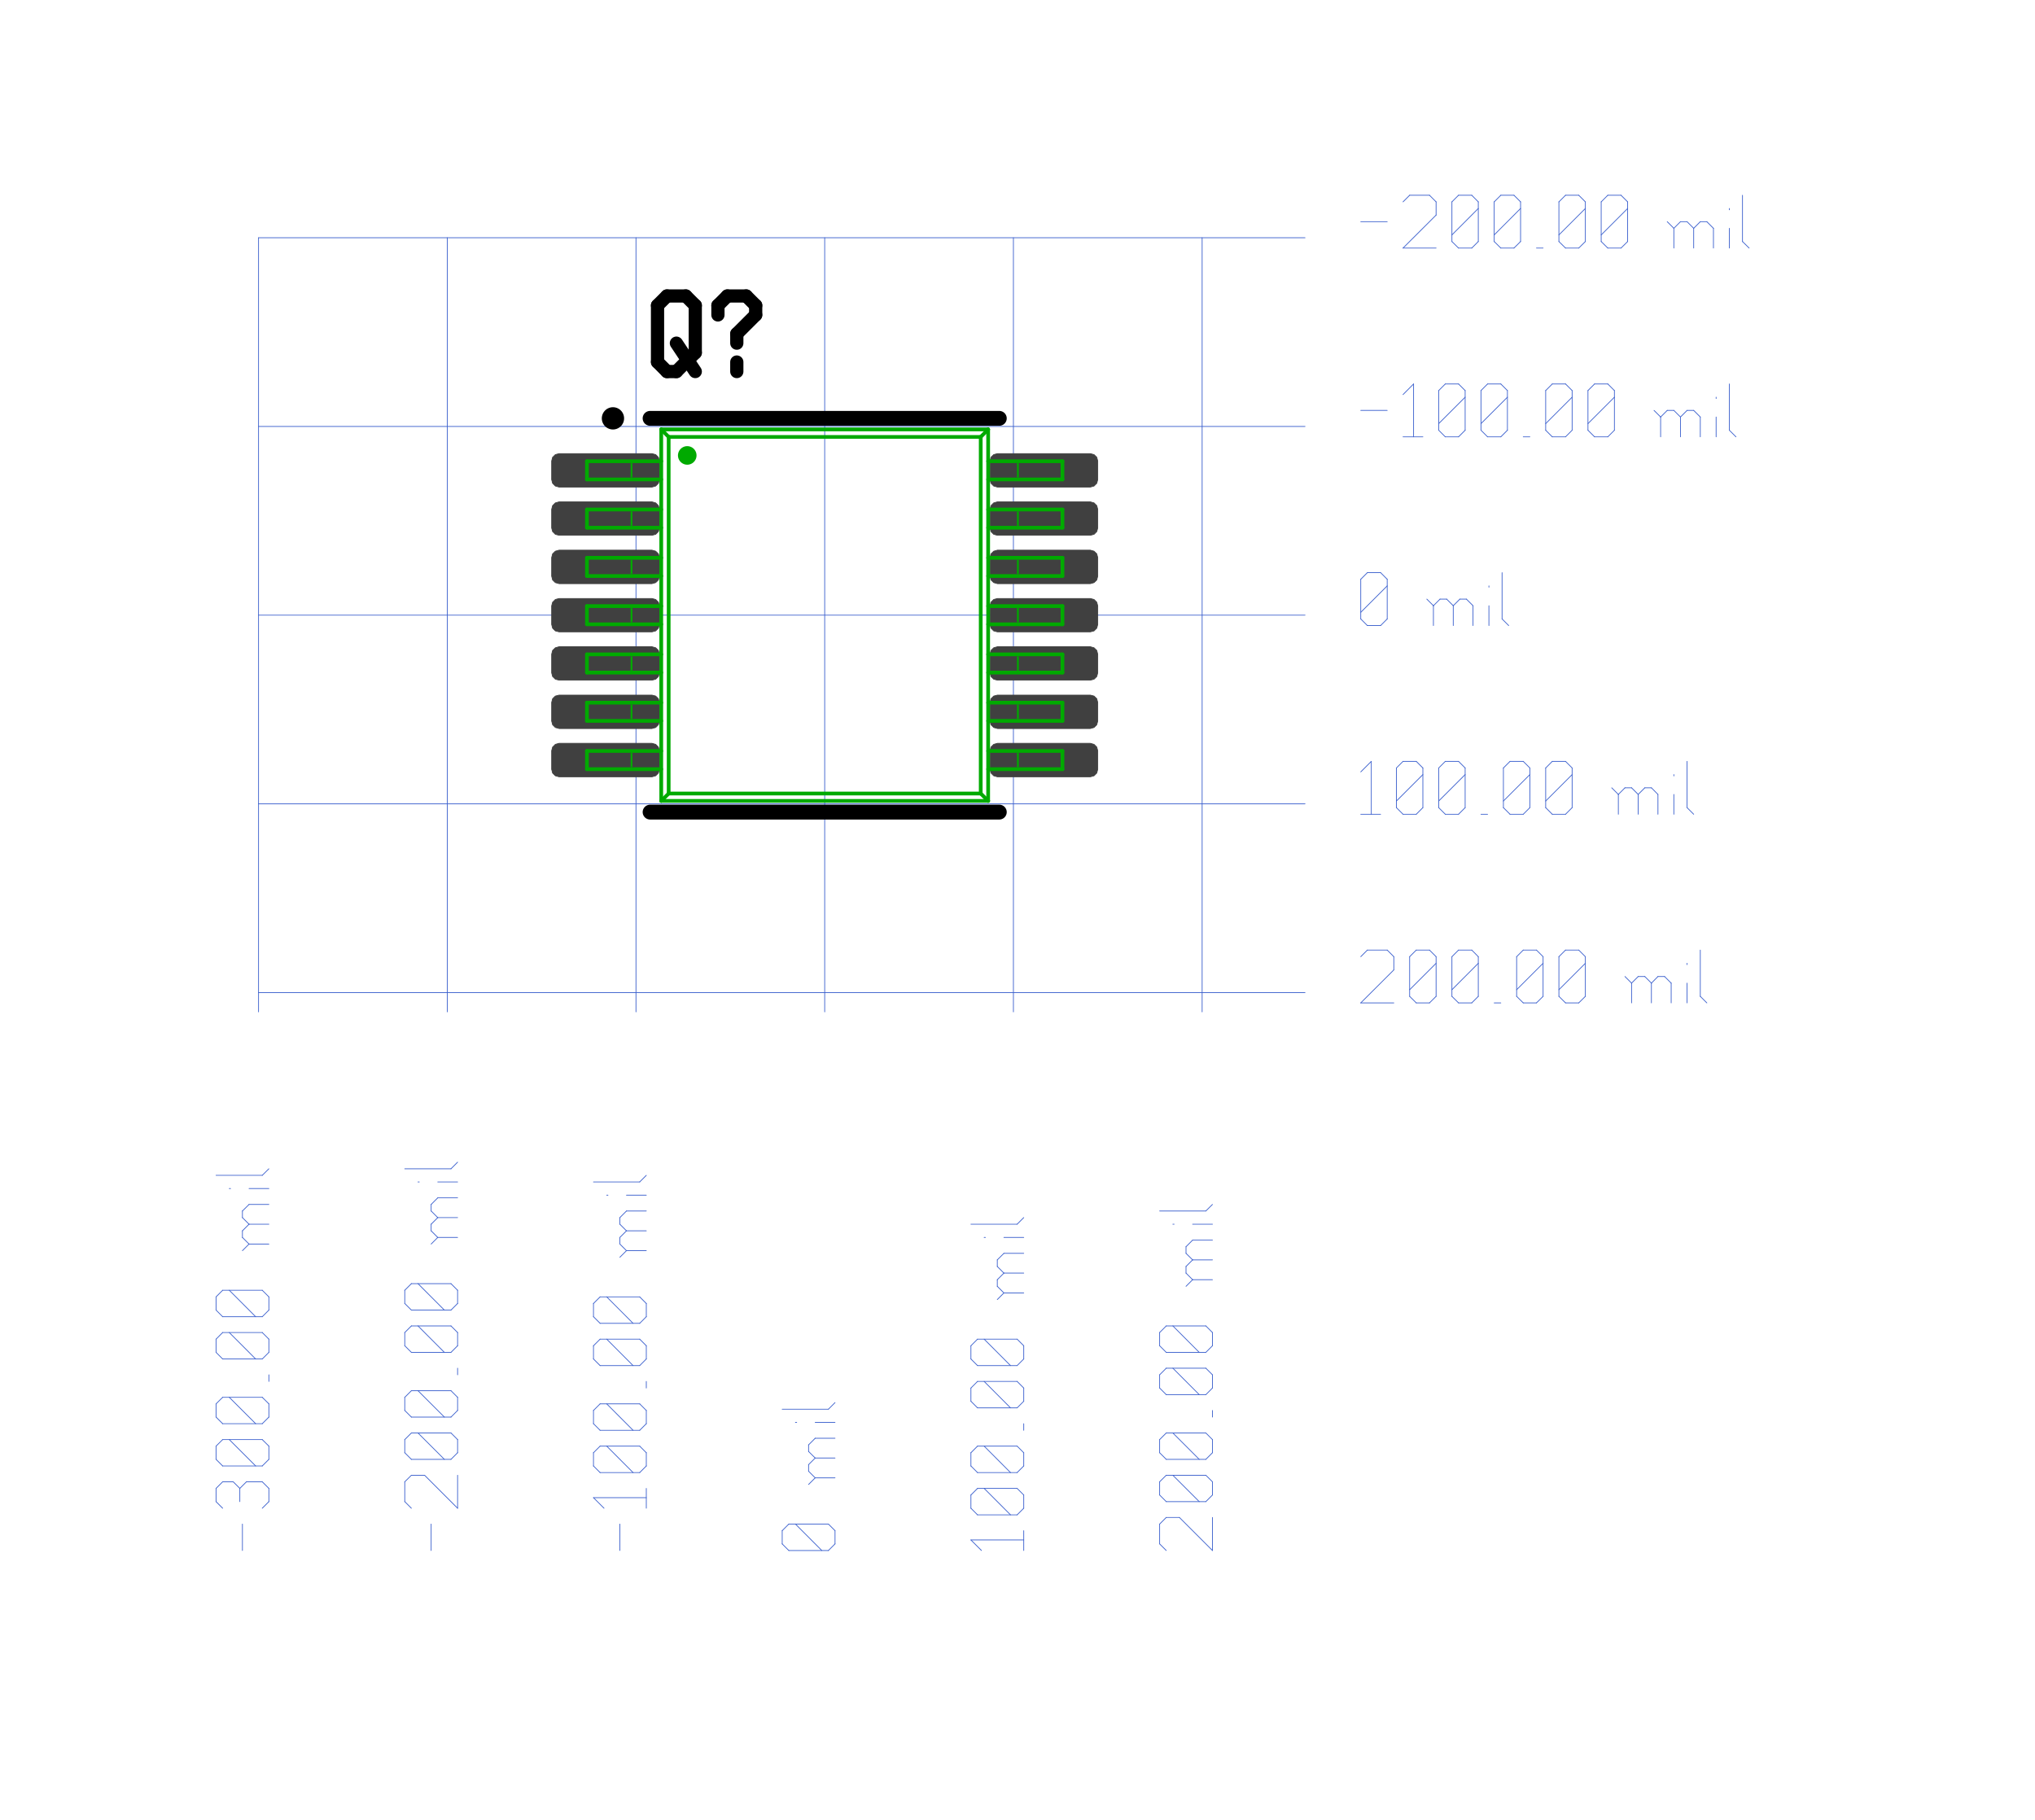 <?xml version="1.0"?>
<svg xmlns="http://www.w3.org/2000/svg" xmlns:xlink="http://www.w3.org/1999/xlink" version="1.0" width="1395.2" height="1248" viewBox="-2 -2 26.8 24.5">
<g id="layer_9_bottom">
<!--normal-->
 <line x1="1.185" y1="1.2" x2="1.185" y2="11.62" stroke-width="0.01" stroke="#3a5fcd" stroke-linecap="round"/>
 <line x1="3.725" y1="1.2" x2="3.725" y2="11.62" stroke-width="0.01" stroke="#3a5fcd" stroke-linecap="round"/>
 <line x1="6.265" y1="1.2" x2="6.265" y2="11.62" stroke-width="0.01" stroke="#3a5fcd" stroke-linecap="round"/>
 <line x1="1.185" y1="11.361" x2="15.27" y2="11.361" stroke-width="0.01" stroke="#3a5fcd" stroke-linecap="round"/>
 <line x1="8.805" y1="1.2" x2="8.805" y2="11.62" stroke-width="0.01" stroke="#3a5fcd" stroke-linecap="round"/>
 <line x1="11.345" y1="1.2" x2="11.345" y2="11.62" stroke-width="0.01" stroke="#3a5fcd" stroke-linecap="round"/>
 <line x1="13.885" y1="1.2" x2="13.885" y2="11.62" stroke-width="0.01" stroke="#3a5fcd" stroke-linecap="round"/>
 <line x1="1.185" y1="1.2" x2="15.27" y2="1.2" stroke-width="0.01" stroke="#3a5fcd" stroke-linecap="round"/>
 <line x1="1.185" y1="3.74" x2="15.27" y2="3.74" stroke-width="0.01" stroke="#3a5fcd" stroke-linecap="round"/>
 <line x1="1.185" y1="6.28" x2="15.27" y2="6.28" stroke-width="0.01" stroke="#3a5fcd" stroke-linecap="round"/>
 <line x1="1.185" y1="8.82" x2="15.27" y2="8.82" stroke-width="0.01" stroke="#3a5fcd" stroke-linecap="round"/>
 <line x1="0.968" y1="18.87" x2="0.968" y2="18.514" stroke-width="0.01" stroke="#3a5fcd" stroke-linecap="round"/>
 <line x1="0.702" y1="18.301" x2="0.613" y2="18.212" stroke-width="0.01" stroke="#3a5fcd" stroke-linecap="round"/>
 <line x1="0.613" y1="18.212" x2="0.613" y2="18.034" stroke-width="0.01" stroke="#3a5fcd" stroke-linecap="round"/>
 <line x1="0.613" y1="18.034" x2="0.702" y2="17.945" stroke-width="0.01" stroke="#3a5fcd" stroke-linecap="round"/>
 <line x1="1.324" y1="18.034" x2="1.235" y2="17.945" stroke-width="0.01" stroke="#3a5fcd" stroke-linecap="round"/>
 <line x1="1.324" y1="18.212" x2="1.324" y2="18.034" stroke-width="0.01" stroke="#3a5fcd" stroke-linecap="round"/>
 <line x1="1.235" y1="18.301" x2="1.324" y2="18.212" stroke-width="0.01" stroke="#3a5fcd" stroke-linecap="round"/>
 <line x1="0.933" y1="18.212" x2="0.933" y2="18.034" stroke-width="0.01" stroke="#3a5fcd" stroke-linecap="round"/>
 <line x1="0.702" y1="17.945" x2="0.844" y2="17.945" stroke-width="0.01" stroke="#3a5fcd" stroke-linecap="round"/>
 <line x1="1.022" y1="17.945" x2="1.235" y2="17.945" stroke-width="0.01" stroke="#3a5fcd" stroke-linecap="round"/>
 <line x1="1.022" y1="17.945" x2="0.933" y2="18.034" stroke-width="0.01" stroke="#3a5fcd" stroke-linecap="round"/>
 <line x1="0.844" y1="17.945" x2="0.933" y2="18.034" stroke-width="0.01" stroke="#3a5fcd" stroke-linecap="round"/>
 <line x1="1.235" y1="17.732" x2="1.324" y2="17.643" stroke-width="0.01" stroke="#3a5fcd" stroke-linecap="round"/>
 <line x1="0.702" y1="17.732" x2="1.235" y2="17.732" stroke-width="0.01" stroke="#3a5fcd" stroke-linecap="round"/>
 <line x1="0.702" y1="17.732" x2="0.613" y2="17.643" stroke-width="0.01" stroke="#3a5fcd" stroke-linecap="round"/>
 <line x1="0.613" y1="17.643" x2="0.613" y2="17.465" stroke-width="0.01" stroke="#3a5fcd" stroke-linecap="round"/>
 <line x1="0.613" y1="17.465" x2="0.702" y2="17.377" stroke-width="0.01" stroke="#3a5fcd" stroke-linecap="round"/>
 <line x1="0.702" y1="17.377" x2="1.235" y2="17.377" stroke-width="0.01" stroke="#3a5fcd" stroke-linecap="round"/>
 <line x1="1.324" y1="17.465" x2="1.235" y2="17.377" stroke-width="0.01" stroke="#3a5fcd" stroke-linecap="round"/>
 <line x1="1.324" y1="17.643" x2="1.324" y2="17.465" stroke-width="0.01" stroke="#3a5fcd" stroke-linecap="round"/>
 <line x1="1.146" y1="17.732" x2="0.791" y2="17.377" stroke-width="0.01" stroke="#3a5fcd" stroke-linecap="round"/>
 <line x1="1.235" y1="17.163" x2="1.324" y2="17.074" stroke-width="0.01" stroke="#3a5fcd" stroke-linecap="round"/>
 <line x1="0.702" y1="17.163" x2="1.235" y2="17.163" stroke-width="0.01" stroke="#3a5fcd" stroke-linecap="round"/>
 <line x1="0.702" y1="17.163" x2="0.613" y2="17.074" stroke-width="0.01" stroke="#3a5fcd" stroke-linecap="round"/>
 <line x1="0.613" y1="17.074" x2="0.613" y2="16.896" stroke-width="0.01" stroke="#3a5fcd" stroke-linecap="round"/>
 <line x1="0.613" y1="16.896" x2="0.702" y2="16.808" stroke-width="0.01" stroke="#3a5fcd" stroke-linecap="round"/>
 <line x1="0.702" y1="16.808" x2="1.235" y2="16.808" stroke-width="0.01" stroke="#3a5fcd" stroke-linecap="round"/>
 <line x1="1.324" y1="16.896" x2="1.235" y2="16.808" stroke-width="0.01" stroke="#3a5fcd" stroke-linecap="round"/>
 <line x1="1.324" y1="17.074" x2="1.324" y2="16.896" stroke-width="0.01" stroke="#3a5fcd" stroke-linecap="round"/>
 <line x1="1.146" y1="17.163" x2="0.791" y2="16.808" stroke-width="0.01" stroke="#3a5fcd" stroke-linecap="round"/>
 <line x1="1.324" y1="16.594" x2="1.324" y2="16.505" stroke-width="0.01" stroke="#3a5fcd" stroke-linecap="round"/>
 <line x1="1.235" y1="16.292" x2="1.324" y2="16.203" stroke-width="0.01" stroke="#3a5fcd" stroke-linecap="round"/>
 <line x1="0.702" y1="16.292" x2="1.235" y2="16.292" stroke-width="0.01" stroke="#3a5fcd" stroke-linecap="round"/>
 <line x1="0.702" y1="16.292" x2="0.613" y2="16.203" stroke-width="0.01" stroke="#3a5fcd" stroke-linecap="round"/>
 <line x1="0.613" y1="16.203" x2="0.613" y2="16.025" stroke-width="0.01" stroke="#3a5fcd" stroke-linecap="round"/>
 <line x1="0.613" y1="16.025" x2="0.702" y2="15.936" stroke-width="0.01" stroke="#3a5fcd" stroke-linecap="round"/>
 <line x1="0.702" y1="15.936" x2="1.235" y2="15.936" stroke-width="0.01" stroke="#3a5fcd" stroke-linecap="round"/>
 <line x1="1.324" y1="16.025" x2="1.235" y2="15.936" stroke-width="0.01" stroke="#3a5fcd" stroke-linecap="round"/>
 <line x1="1.324" y1="16.203" x2="1.324" y2="16.025" stroke-width="0.01" stroke="#3a5fcd" stroke-linecap="round"/>
 <line x1="1.146" y1="16.292" x2="0.791" y2="15.936" stroke-width="0.01" stroke="#3a5fcd" stroke-linecap="round"/>
 <line x1="1.235" y1="15.723" x2="1.324" y2="15.634" stroke-width="0.01" stroke="#3a5fcd" stroke-linecap="round"/>
 <line x1="0.702" y1="15.723" x2="1.235" y2="15.723" stroke-width="0.01" stroke="#3a5fcd" stroke-linecap="round"/>
 <line x1="0.702" y1="15.723" x2="0.613" y2="15.634" stroke-width="0.01" stroke="#3a5fcd" stroke-linecap="round"/>
 <line x1="0.613" y1="15.634" x2="0.613" y2="15.456" stroke-width="0.01" stroke="#3a5fcd" stroke-linecap="round"/>
 <line x1="0.613" y1="15.456" x2="0.702" y2="15.367" stroke-width="0.01" stroke="#3a5fcd" stroke-linecap="round"/>
 <line x1="0.702" y1="15.367" x2="1.235" y2="15.367" stroke-width="0.01" stroke="#3a5fcd" stroke-linecap="round"/>
 <line x1="1.324" y1="15.456" x2="1.235" y2="15.367" stroke-width="0.01" stroke="#3a5fcd" stroke-linecap="round"/>
 <line x1="1.324" y1="15.634" x2="1.324" y2="15.456" stroke-width="0.01" stroke="#3a5fcd" stroke-linecap="round"/>
 <line x1="1.146" y1="15.723" x2="0.791" y2="15.367" stroke-width="0.01" stroke="#3a5fcd" stroke-linecap="round"/>
 <line x1="1.057" y1="14.745" x2="1.324" y2="14.745" stroke-width="0.01" stroke="#3a5fcd" stroke-linecap="round"/>
 <line x1="1.057" y1="14.745" x2="0.968" y2="14.656" stroke-width="0.01" stroke="#3a5fcd" stroke-linecap="round"/>
 <line x1="0.968" y1="14.656" x2="0.968" y2="14.567" stroke-width="0.01" stroke="#3a5fcd" stroke-linecap="round"/>
 <line x1="0.968" y1="14.567" x2="1.057" y2="14.478" stroke-width="0.01" stroke="#3a5fcd" stroke-linecap="round"/>
 <line x1="1.057" y1="14.478" x2="1.324" y2="14.478" stroke-width="0.01" stroke="#3a5fcd" stroke-linecap="round"/>
 <line x1="1.057" y1="14.478" x2="0.968" y2="14.389" stroke-width="0.01" stroke="#3a5fcd" stroke-linecap="round"/>
 <line x1="0.968" y1="14.389" x2="0.968" y2="14.3" stroke-width="0.01" stroke="#3a5fcd" stroke-linecap="round"/>
 <line x1="0.968" y1="14.3" x2="1.057" y2="14.212" stroke-width="0.01" stroke="#3a5fcd" stroke-linecap="round"/>
 <line x1="1.057" y1="14.212" x2="1.324" y2="14.212" stroke-width="0.01" stroke="#3a5fcd" stroke-linecap="round"/>
 <line x1="0.968" y1="14.834" x2="1.057" y2="14.745" stroke-width="0.01" stroke="#3a5fcd" stroke-linecap="round"/>
 <line x1="0.791" y1="13.998" x2="0.808" y2="13.998" stroke-width="0.01" stroke="#3a5fcd" stroke-linecap="round"/>
 <line x1="1.057" y1="13.998" x2="1.324" y2="13.998" stroke-width="0.01" stroke="#3a5fcd" stroke-linecap="round"/>
 <line x1="0.613" y1="13.82" x2="1.235" y2="13.82" stroke-width="0.01" stroke="#3a5fcd" stroke-linecap="round"/>
 <line x1="1.235" y1="13.82" x2="1.324" y2="13.732" stroke-width="0.01" stroke="#3a5fcd" stroke-linecap="round"/>
 <line x1="3.508" y1="18.87" x2="3.508" y2="18.514" stroke-width="0.01" stroke="#3a5fcd" stroke-linecap="round"/>
 <line x1="3.242" y1="18.301" x2="3.153" y2="18.212" stroke-width="0.01" stroke="#3a5fcd" stroke-linecap="round"/>
 <line x1="3.153" y1="18.212" x2="3.153" y2="17.945" stroke-width="0.01" stroke="#3a5fcd" stroke-linecap="round"/>
 <line x1="3.153" y1="17.945" x2="3.242" y2="17.857" stroke-width="0.01" stroke="#3a5fcd" stroke-linecap="round"/>
 <line x1="3.242" y1="17.857" x2="3.42" y2="17.857" stroke-width="0.01" stroke="#3a5fcd" stroke-linecap="round"/>
 <line x1="3.864" y1="18.301" x2="3.42" y2="17.857" stroke-width="0.01" stroke="#3a5fcd" stroke-linecap="round"/>
 <line x1="3.864" y1="18.301" x2="3.864" y2="17.857" stroke-width="0.01" stroke="#3a5fcd" stroke-linecap="round"/>
 <line x1="3.775" y1="17.643" x2="3.864" y2="17.554" stroke-width="0.01" stroke="#3a5fcd" stroke-linecap="round"/>
 <line x1="3.242" y1="17.643" x2="3.775" y2="17.643" stroke-width="0.01" stroke="#3a5fcd" stroke-linecap="round"/>
 <line x1="3.242" y1="17.643" x2="3.153" y2="17.554" stroke-width="0.01" stroke="#3a5fcd" stroke-linecap="round"/>
 <line x1="3.153" y1="17.554" x2="3.153" y2="17.377" stroke-width="0.01" stroke="#3a5fcd" stroke-linecap="round"/>
 <line x1="3.153" y1="17.377" x2="3.242" y2="17.288" stroke-width="0.01" stroke="#3a5fcd" stroke-linecap="round"/>
 <line x1="3.242" y1="17.288" x2="3.775" y2="17.288" stroke-width="0.01" stroke="#3a5fcd" stroke-linecap="round"/>
 <line x1="3.864" y1="17.377" x2="3.775" y2="17.288" stroke-width="0.01" stroke="#3a5fcd" stroke-linecap="round"/>
 <line x1="3.864" y1="17.554" x2="3.864" y2="17.377" stroke-width="0.01" stroke="#3a5fcd" stroke-linecap="round"/>
 <line x1="3.686" y1="17.643" x2="3.331" y2="17.288" stroke-width="0.01" stroke="#3a5fcd" stroke-linecap="round"/>
 <line x1="3.775" y1="17.074" x2="3.864" y2="16.985" stroke-width="0.01" stroke="#3a5fcd" stroke-linecap="round"/>
 <line x1="3.242" y1="17.074" x2="3.775" y2="17.074" stroke-width="0.01" stroke="#3a5fcd" stroke-linecap="round"/>
 <line x1="3.242" y1="17.074" x2="3.153" y2="16.985" stroke-width="0.01" stroke="#3a5fcd" stroke-linecap="round"/>
 <line x1="3.153" y1="16.985" x2="3.153" y2="16.808" stroke-width="0.01" stroke="#3a5fcd" stroke-linecap="round"/>
 <line x1="3.153" y1="16.808" x2="3.242" y2="16.719" stroke-width="0.01" stroke="#3a5fcd" stroke-linecap="round"/>
 <line x1="3.242" y1="16.719" x2="3.775" y2="16.719" stroke-width="0.01" stroke="#3a5fcd" stroke-linecap="round"/>
 <line x1="3.864" y1="16.808" x2="3.775" y2="16.719" stroke-width="0.01" stroke="#3a5fcd" stroke-linecap="round"/>
 <line x1="3.864" y1="16.985" x2="3.864" y2="16.808" stroke-width="0.01" stroke="#3a5fcd" stroke-linecap="round"/>
 <line x1="3.686" y1="17.074" x2="3.331" y2="16.719" stroke-width="0.01" stroke="#3a5fcd" stroke-linecap="round"/>
 <line x1="3.864" y1="16.505" x2="3.864" y2="16.416" stroke-width="0.01" stroke="#3a5fcd" stroke-linecap="round"/>
 <line x1="3.775" y1="16.203" x2="3.864" y2="16.114" stroke-width="0.01" stroke="#3a5fcd" stroke-linecap="round"/>
 <line x1="3.242" y1="16.203" x2="3.775" y2="16.203" stroke-width="0.01" stroke="#3a5fcd" stroke-linecap="round"/>
 <line x1="3.242" y1="16.203" x2="3.153" y2="16.114" stroke-width="0.01" stroke="#3a5fcd" stroke-linecap="round"/>
 <line x1="3.153" y1="16.114" x2="3.153" y2="15.936" stroke-width="0.01" stroke="#3a5fcd" stroke-linecap="round"/>
 <line x1="3.153" y1="15.936" x2="3.242" y2="15.847" stroke-width="0.01" stroke="#3a5fcd" stroke-linecap="round"/>
 <line x1="3.242" y1="15.847" x2="3.775" y2="15.847" stroke-width="0.01" stroke="#3a5fcd" stroke-linecap="round"/>
 <line x1="3.864" y1="15.936" x2="3.775" y2="15.847" stroke-width="0.01" stroke="#3a5fcd" stroke-linecap="round"/>
 <line x1="3.864" y1="16.114" x2="3.864" y2="15.936" stroke-width="0.01" stroke="#3a5fcd" stroke-linecap="round"/>
 <line x1="3.686" y1="16.203" x2="3.331" y2="15.847" stroke-width="0.01" stroke="#3a5fcd" stroke-linecap="round"/>
 <line x1="3.775" y1="15.634" x2="3.864" y2="15.545" stroke-width="0.01" stroke="#3a5fcd" stroke-linecap="round"/>
 <line x1="3.242" y1="15.634" x2="3.775" y2="15.634" stroke-width="0.01" stroke="#3a5fcd" stroke-linecap="round"/>
 <line x1="3.242" y1="15.634" x2="3.153" y2="15.545" stroke-width="0.01" stroke="#3a5fcd" stroke-linecap="round"/>
 <line x1="3.153" y1="15.545" x2="3.153" y2="15.367" stroke-width="0.01" stroke="#3a5fcd" stroke-linecap="round"/>
 <line x1="3.153" y1="15.367" x2="3.242" y2="15.278" stroke-width="0.01" stroke="#3a5fcd" stroke-linecap="round"/>
 <line x1="3.242" y1="15.278" x2="3.775" y2="15.278" stroke-width="0.01" stroke="#3a5fcd" stroke-linecap="round"/>
 <line x1="3.864" y1="15.367" x2="3.775" y2="15.278" stroke-width="0.01" stroke="#3a5fcd" stroke-linecap="round"/>
 <line x1="3.864" y1="15.545" x2="3.864" y2="15.367" stroke-width="0.01" stroke="#3a5fcd" stroke-linecap="round"/>
 <line x1="3.686" y1="15.634" x2="3.331" y2="15.278" stroke-width="0.01" stroke="#3a5fcd" stroke-linecap="round"/>
 <line x1="3.597" y1="14.656" x2="3.864" y2="14.656" stroke-width="0.01" stroke="#3a5fcd" stroke-linecap="round"/>
 <line x1="3.597" y1="14.656" x2="3.508" y2="14.567" stroke-width="0.01" stroke="#3a5fcd" stroke-linecap="round"/>
 <line x1="3.508" y1="14.567" x2="3.508" y2="14.478" stroke-width="0.01" stroke="#3a5fcd" stroke-linecap="round"/>
 <line x1="3.508" y1="14.478" x2="3.597" y2="14.389" stroke-width="0.01" stroke="#3a5fcd" stroke-linecap="round"/>
 <line x1="3.597" y1="14.389" x2="3.864" y2="14.389" stroke-width="0.01" stroke="#3a5fcd" stroke-linecap="round"/>
 <line x1="3.597" y1="14.389" x2="3.508" y2="14.3" stroke-width="0.01" stroke="#3a5fcd" stroke-linecap="round"/>
 <line x1="3.508" y1="14.3" x2="3.508" y2="14.212" stroke-width="0.01" stroke="#3a5fcd" stroke-linecap="round"/>
 <line x1="3.508" y1="14.212" x2="3.597" y2="14.123" stroke-width="0.01" stroke="#3a5fcd" stroke-linecap="round"/>
 <line x1="3.597" y1="14.123" x2="3.864" y2="14.123" stroke-width="0.01" stroke="#3a5fcd" stroke-linecap="round"/>
 <line x1="3.508" y1="14.745" x2="3.597" y2="14.656" stroke-width="0.01" stroke="#3a5fcd" stroke-linecap="round"/>
 <line x1="3.331" y1="13.909" x2="3.348" y2="13.909" stroke-width="0.01" stroke="#3a5fcd" stroke-linecap="round"/>
 <line x1="3.597" y1="13.909" x2="3.864" y2="13.909" stroke-width="0.01" stroke="#3a5fcd" stroke-linecap="round"/>
 <line x1="3.153" y1="13.732" x2="3.775" y2="13.732" stroke-width="0.01" stroke="#3a5fcd" stroke-linecap="round"/>
 <line x1="3.775" y1="13.732" x2="3.864" y2="13.643" stroke-width="0.01" stroke="#3a5fcd" stroke-linecap="round"/>
 <line x1="6.048" y1="18.87" x2="6.048" y2="18.514" stroke-width="0.01" stroke="#3a5fcd" stroke-linecap="round"/>
 <line x1="5.835" y1="18.301" x2="5.693" y2="18.159" stroke-width="0.01" stroke="#3a5fcd" stroke-linecap="round"/>
 <line x1="5.693" y1="18.159" x2="6.404" y2="18.159" stroke-width="0.01" stroke="#3a5fcd" stroke-linecap="round"/>
 <line x1="6.404" y1="18.301" x2="6.404" y2="18.034" stroke-width="0.01" stroke="#3a5fcd" stroke-linecap="round"/>
 <line x1="6.315" y1="17.821" x2="6.404" y2="17.732" stroke-width="0.01" stroke="#3a5fcd" stroke-linecap="round"/>
 <line x1="5.782" y1="17.821" x2="6.315" y2="17.821" stroke-width="0.01" stroke="#3a5fcd" stroke-linecap="round"/>
 <line x1="5.782" y1="17.821" x2="5.693" y2="17.732" stroke-width="0.01" stroke="#3a5fcd" stroke-linecap="round"/>
 <line x1="5.693" y1="17.732" x2="5.693" y2="17.554" stroke-width="0.01" stroke="#3a5fcd" stroke-linecap="round"/>
 <line x1="5.693" y1="17.554" x2="5.782" y2="17.465" stroke-width="0.01" stroke="#3a5fcd" stroke-linecap="round"/>
 <line x1="5.782" y1="17.465" x2="6.315" y2="17.465" stroke-width="0.01" stroke="#3a5fcd" stroke-linecap="round"/>
 <line x1="6.404" y1="17.554" x2="6.315" y2="17.465" stroke-width="0.01" stroke="#3a5fcd" stroke-linecap="round"/>
 <line x1="6.404" y1="17.732" x2="6.404" y2="17.554" stroke-width="0.01" stroke="#3a5fcd" stroke-linecap="round"/>
 <line x1="6.226" y1="17.821" x2="5.871" y2="17.465" stroke-width="0.01" stroke="#3a5fcd" stroke-linecap="round"/>
 <line x1="6.315" y1="17.252" x2="6.404" y2="17.163" stroke-width="0.01" stroke="#3a5fcd" stroke-linecap="round"/>
 <line x1="5.782" y1="17.252" x2="6.315" y2="17.252" stroke-width="0.01" stroke="#3a5fcd" stroke-linecap="round"/>
 <line x1="5.782" y1="17.252" x2="5.693" y2="17.163" stroke-width="0.01" stroke="#3a5fcd" stroke-linecap="round"/>
 <line x1="5.693" y1="17.163" x2="5.693" y2="16.985" stroke-width="0.01" stroke="#3a5fcd" stroke-linecap="round"/>
 <line x1="5.693" y1="16.985" x2="5.782" y2="16.896" stroke-width="0.01" stroke="#3a5fcd" stroke-linecap="round"/>
 <line x1="5.782" y1="16.896" x2="6.315" y2="16.896" stroke-width="0.01" stroke="#3a5fcd" stroke-linecap="round"/>
 <line x1="6.404" y1="16.985" x2="6.315" y2="16.896" stroke-width="0.01" stroke="#3a5fcd" stroke-linecap="round"/>
 <line x1="6.404" y1="17.163" x2="6.404" y2="16.985" stroke-width="0.01" stroke="#3a5fcd" stroke-linecap="round"/>
 <line x1="6.226" y1="17.252" x2="5.871" y2="16.896" stroke-width="0.01" stroke="#3a5fcd" stroke-linecap="round"/>
 <line x1="6.404" y1="16.683" x2="6.404" y2="16.594" stroke-width="0.01" stroke="#3a5fcd" stroke-linecap="round"/>
 <line x1="6.315" y1="16.381" x2="6.404" y2="16.292" stroke-width="0.01" stroke="#3a5fcd" stroke-linecap="round"/>
 <line x1="5.782" y1="16.381" x2="6.315" y2="16.381" stroke-width="0.01" stroke="#3a5fcd" stroke-linecap="round"/>
 <line x1="5.782" y1="16.381" x2="5.693" y2="16.292" stroke-width="0.01" stroke="#3a5fcd" stroke-linecap="round"/>
 <line x1="5.693" y1="16.292" x2="5.693" y2="16.114" stroke-width="0.01" stroke="#3a5fcd" stroke-linecap="round"/>
 <line x1="5.693" y1="16.114" x2="5.782" y2="16.025" stroke-width="0.01" stroke="#3a5fcd" stroke-linecap="round"/>
 <line x1="5.782" y1="16.025" x2="6.315" y2="16.025" stroke-width="0.01" stroke="#3a5fcd" stroke-linecap="round"/>
 <line x1="6.404" y1="16.114" x2="6.315" y2="16.025" stroke-width="0.01" stroke="#3a5fcd" stroke-linecap="round"/>
 <line x1="6.404" y1="16.292" x2="6.404" y2="16.114" stroke-width="0.01" stroke="#3a5fcd" stroke-linecap="round"/>
 <line x1="6.226" y1="16.381" x2="5.871" y2="16.025" stroke-width="0.01" stroke="#3a5fcd" stroke-linecap="round"/>
 <line x1="6.315" y1="15.812" x2="6.404" y2="15.723" stroke-width="0.01" stroke="#3a5fcd" stroke-linecap="round"/>
 <line x1="5.782" y1="15.812" x2="6.315" y2="15.812" stroke-width="0.01" stroke="#3a5fcd" stroke-linecap="round"/>
 <line x1="5.782" y1="15.812" x2="5.693" y2="15.723" stroke-width="0.01" stroke="#3a5fcd" stroke-linecap="round"/>
 <line x1="5.693" y1="15.723" x2="5.693" y2="15.545" stroke-width="0.01" stroke="#3a5fcd" stroke-linecap="round"/>
 <line x1="5.693" y1="15.545" x2="5.782" y2="15.456" stroke-width="0.01" stroke="#3a5fcd" stroke-linecap="round"/>
 <line x1="5.782" y1="15.456" x2="6.315" y2="15.456" stroke-width="0.01" stroke="#3a5fcd" stroke-linecap="round"/>
 <line x1="6.404" y1="15.545" x2="6.315" y2="15.456" stroke-width="0.01" stroke="#3a5fcd" stroke-linecap="round"/>
 <line x1="6.404" y1="15.723" x2="6.404" y2="15.545" stroke-width="0.01" stroke="#3a5fcd" stroke-linecap="round"/>
 <line x1="6.226" y1="15.812" x2="5.871" y2="15.456" stroke-width="0.01" stroke="#3a5fcd" stroke-linecap="round"/>
 <line x1="6.137" y1="14.834" x2="6.404" y2="14.834" stroke-width="0.01" stroke="#3a5fcd" stroke-linecap="round"/>
 <line x1="6.137" y1="14.834" x2="6.048" y2="14.745" stroke-width="0.01" stroke="#3a5fcd" stroke-linecap="round"/>
 <line x1="6.048" y1="14.745" x2="6.048" y2="14.656" stroke-width="0.01" stroke="#3a5fcd" stroke-linecap="round"/>
 <line x1="6.048" y1="14.656" x2="6.137" y2="14.567" stroke-width="0.01" stroke="#3a5fcd" stroke-linecap="round"/>
 <line x1="6.137" y1="14.567" x2="6.404" y2="14.567" stroke-width="0.01" stroke="#3a5fcd" stroke-linecap="round"/>
 <line x1="6.137" y1="14.567" x2="6.048" y2="14.478" stroke-width="0.01" stroke="#3a5fcd" stroke-linecap="round"/>
 <line x1="6.048" y1="14.478" x2="6.048" y2="14.389" stroke-width="0.01" stroke="#3a5fcd" stroke-linecap="round"/>
 <line x1="6.048" y1="14.389" x2="6.137" y2="14.3" stroke-width="0.01" stroke="#3a5fcd" stroke-linecap="round"/>
 <line x1="6.137" y1="14.3" x2="6.404" y2="14.3" stroke-width="0.01" stroke="#3a5fcd" stroke-linecap="round"/>
 <line x1="6.048" y1="14.923" x2="6.137" y2="14.834" stroke-width="0.01" stroke="#3a5fcd" stroke-linecap="round"/>
 <line x1="5.871" y1="14.087" x2="5.888" y2="14.087" stroke-width="0.01" stroke="#3a5fcd" stroke-linecap="round"/>
 <line x1="6.137" y1="14.087" x2="6.404" y2="14.087" stroke-width="0.01" stroke="#3a5fcd" stroke-linecap="round"/>
 <line x1="5.693" y1="13.909" x2="6.315" y2="13.909" stroke-width="0.01" stroke="#3a5fcd" stroke-linecap="round"/>
 <line x1="6.315" y1="13.909" x2="6.404" y2="13.82" stroke-width="0.01" stroke="#3a5fcd" stroke-linecap="round"/>
 <line x1="8.855" y1="18.87" x2="8.944" y2="18.781" stroke-width="0.01" stroke="#3a5fcd" stroke-linecap="round"/>
 <line x1="8.322" y1="18.87" x2="8.855" y2="18.87" stroke-width="0.01" stroke="#3a5fcd" stroke-linecap="round"/>
 <line x1="8.322" y1="18.87" x2="8.233" y2="18.781" stroke-width="0.01" stroke="#3a5fcd" stroke-linecap="round"/>
 <line x1="8.233" y1="18.781" x2="8.233" y2="18.603" stroke-width="0.01" stroke="#3a5fcd" stroke-linecap="round"/>
 <line x1="8.233" y1="18.603" x2="8.322" y2="18.514" stroke-width="0.01" stroke="#3a5fcd" stroke-linecap="round"/>
 <line x1="8.322" y1="18.514" x2="8.855" y2="18.514" stroke-width="0.01" stroke="#3a5fcd" stroke-linecap="round"/>
 <line x1="8.944" y1="18.603" x2="8.855" y2="18.514" stroke-width="0.01" stroke="#3a5fcd" stroke-linecap="round"/>
 <line x1="8.944" y1="18.781" x2="8.944" y2="18.603" stroke-width="0.01" stroke="#3a5fcd" stroke-linecap="round"/>
 <line x1="8.766" y1="18.87" x2="8.411" y2="18.514" stroke-width="0.01" stroke="#3a5fcd" stroke-linecap="round"/>
 <line x1="8.677" y1="17.892" x2="8.944" y2="17.892" stroke-width="0.01" stroke="#3a5fcd" stroke-linecap="round"/>
 <line x1="8.677" y1="17.892" x2="8.588" y2="17.803" stroke-width="0.01" stroke="#3a5fcd" stroke-linecap="round"/>
 <line x1="8.588" y1="17.803" x2="8.588" y2="17.714" stroke-width="0.01" stroke="#3a5fcd" stroke-linecap="round"/>
 <line x1="8.588" y1="17.714" x2="8.677" y2="17.625" stroke-width="0.01" stroke="#3a5fcd" stroke-linecap="round"/>
 <line x1="8.677" y1="17.625" x2="8.944" y2="17.625" stroke-width="0.01" stroke="#3a5fcd" stroke-linecap="round"/>
 <line x1="8.677" y1="17.625" x2="8.588" y2="17.537" stroke-width="0.01" stroke="#3a5fcd" stroke-linecap="round"/>
 <line x1="8.588" y1="17.537" x2="8.588" y2="17.448" stroke-width="0.01" stroke="#3a5fcd" stroke-linecap="round"/>
 <line x1="8.588" y1="17.448" x2="8.677" y2="17.359" stroke-width="0.01" stroke="#3a5fcd" stroke-linecap="round"/>
 <line x1="8.677" y1="17.359" x2="8.944" y2="17.359" stroke-width="0.01" stroke="#3a5fcd" stroke-linecap="round"/>
 <line x1="8.588" y1="17.981" x2="8.677" y2="17.892" stroke-width="0.01" stroke="#3a5fcd" stroke-linecap="round"/>
 <line x1="8.411" y1="17.145" x2="8.428" y2="17.145" stroke-width="0.01" stroke="#3a5fcd" stroke-linecap="round"/>
 <line x1="8.677" y1="17.145" x2="8.944" y2="17.145" stroke-width="0.01" stroke="#3a5fcd" stroke-linecap="round"/>
 <line x1="8.233" y1="16.968" x2="8.855" y2="16.968" stroke-width="0.01" stroke="#3a5fcd" stroke-linecap="round"/>
 <line x1="8.855" y1="16.968" x2="8.944" y2="16.879" stroke-width="0.01" stroke="#3a5fcd" stroke-linecap="round"/>
 <line x1="10.915" y1="18.87" x2="10.773" y2="18.728" stroke-width="0.01" stroke="#3a5fcd" stroke-linecap="round"/>
 <line x1="10.773" y1="18.728" x2="11.484" y2="18.728" stroke-width="0.01" stroke="#3a5fcd" stroke-linecap="round"/>
 <line x1="11.484" y1="18.87" x2="11.484" y2="18.603" stroke-width="0.01" stroke="#3a5fcd" stroke-linecap="round"/>
 <line x1="11.395" y1="18.39" x2="11.484" y2="18.301" stroke-width="0.01" stroke="#3a5fcd" stroke-linecap="round"/>
 <line x1="10.862" y1="18.39" x2="11.395" y2="18.39" stroke-width="0.01" stroke="#3a5fcd" stroke-linecap="round"/>
 <line x1="10.862" y1="18.39" x2="10.773" y2="18.301" stroke-width="0.01" stroke="#3a5fcd" stroke-linecap="round"/>
 <line x1="10.773" y1="18.301" x2="10.773" y2="18.123" stroke-width="0.01" stroke="#3a5fcd" stroke-linecap="round"/>
 <line x1="10.773" y1="18.123" x2="10.862" y2="18.034" stroke-width="0.01" stroke="#3a5fcd" stroke-linecap="round"/>
 <line x1="10.862" y1="18.034" x2="11.395" y2="18.034" stroke-width="0.01" stroke="#3a5fcd" stroke-linecap="round"/>
 <line x1="11.484" y1="18.123" x2="11.395" y2="18.034" stroke-width="0.01" stroke="#3a5fcd" stroke-linecap="round"/>
 <line x1="11.484" y1="18.301" x2="11.484" y2="18.123" stroke-width="0.01" stroke="#3a5fcd" stroke-linecap="round"/>
 <line x1="11.306" y1="18.39" x2="10.951" y2="18.034" stroke-width="0.01" stroke="#3a5fcd" stroke-linecap="round"/>
 <line x1="11.395" y1="17.821" x2="11.484" y2="17.732" stroke-width="0.01" stroke="#3a5fcd" stroke-linecap="round"/>
 <line x1="10.862" y1="17.821" x2="11.395" y2="17.821" stroke-width="0.01" stroke="#3a5fcd" stroke-linecap="round"/>
 <line x1="10.862" y1="17.821" x2="10.773" y2="17.732" stroke-width="0.01" stroke="#3a5fcd" stroke-linecap="round"/>
 <line x1="10.773" y1="17.732" x2="10.773" y2="17.554" stroke-width="0.01" stroke="#3a5fcd" stroke-linecap="round"/>
 <line x1="10.773" y1="17.554" x2="10.862" y2="17.465" stroke-width="0.01" stroke="#3a5fcd" stroke-linecap="round"/>
 <line x1="10.862" y1="17.465" x2="11.395" y2="17.465" stroke-width="0.01" stroke="#3a5fcd" stroke-linecap="round"/>
 <line x1="11.484" y1="17.554" x2="11.395" y2="17.465" stroke-width="0.01" stroke="#3a5fcd" stroke-linecap="round"/>
 <line x1="11.484" y1="17.732" x2="11.484" y2="17.554" stroke-width="0.01" stroke="#3a5fcd" stroke-linecap="round"/>
 <line x1="11.306" y1="17.821" x2="10.951" y2="17.465" stroke-width="0.01" stroke="#3a5fcd" stroke-linecap="round"/>
 <line x1="11.484" y1="17.252" x2="11.484" y2="17.163" stroke-width="0.01" stroke="#3a5fcd" stroke-linecap="round"/>
 <line x1="11.395" y1="16.95" x2="11.484" y2="16.861" stroke-width="0.01" stroke="#3a5fcd" stroke-linecap="round"/>
 <line x1="10.862" y1="16.95" x2="11.395" y2="16.95" stroke-width="0.01" stroke="#3a5fcd" stroke-linecap="round"/>
 <line x1="10.862" y1="16.95" x2="10.773" y2="16.861" stroke-width="0.01" stroke="#3a5fcd" stroke-linecap="round"/>
 <line x1="10.773" y1="16.861" x2="10.773" y2="16.683" stroke-width="0.01" stroke="#3a5fcd" stroke-linecap="round"/>
 <line x1="10.773" y1="16.683" x2="10.862" y2="16.594" stroke-width="0.01" stroke="#3a5fcd" stroke-linecap="round"/>
 <line x1="10.862" y1="16.594" x2="11.395" y2="16.594" stroke-width="0.01" stroke="#3a5fcd" stroke-linecap="round"/>
 <line x1="11.484" y1="16.683" x2="11.395" y2="16.594" stroke-width="0.01" stroke="#3a5fcd" stroke-linecap="round"/>
 <line x1="11.484" y1="16.861" x2="11.484" y2="16.683" stroke-width="0.01" stroke="#3a5fcd" stroke-linecap="round"/>
 <line x1="11.306" y1="16.95" x2="10.951" y2="16.594" stroke-width="0.01" stroke="#3a5fcd" stroke-linecap="round"/>
 <line x1="11.395" y1="16.381" x2="11.484" y2="16.292" stroke-width="0.01" stroke="#3a5fcd" stroke-linecap="round"/>
 <line x1="10.862" y1="16.381" x2="11.395" y2="16.381" stroke-width="0.01" stroke="#3a5fcd" stroke-linecap="round"/>
 <line x1="10.862" y1="16.381" x2="10.773" y2="16.292" stroke-width="0.01" stroke="#3a5fcd" stroke-linecap="round"/>
 <line x1="10.773" y1="16.292" x2="10.773" y2="16.114" stroke-width="0.01" stroke="#3a5fcd" stroke-linecap="round"/>
 <line x1="10.773" y1="16.114" x2="10.862" y2="16.025" stroke-width="0.01" stroke="#3a5fcd" stroke-linecap="round"/>
 <line x1="10.862" y1="16.025" x2="11.395" y2="16.025" stroke-width="0.01" stroke="#3a5fcd" stroke-linecap="round"/>
 <line x1="11.484" y1="16.114" x2="11.395" y2="16.025" stroke-width="0.01" stroke="#3a5fcd" stroke-linecap="round"/>
 <line x1="11.484" y1="16.292" x2="11.484" y2="16.114" stroke-width="0.01" stroke="#3a5fcd" stroke-linecap="round"/>
 <line x1="11.306" y1="16.381" x2="10.951" y2="16.025" stroke-width="0.01" stroke="#3a5fcd" stroke-linecap="round"/>
 <line x1="11.217" y1="15.403" x2="11.484" y2="15.403" stroke-width="0.01" stroke="#3a5fcd" stroke-linecap="round"/>
 <line x1="11.217" y1="15.403" x2="11.128" y2="15.314" stroke-width="0.01" stroke="#3a5fcd" stroke-linecap="round"/>
 <line x1="11.128" y1="15.314" x2="11.128" y2="15.225" stroke-width="0.01" stroke="#3a5fcd" stroke-linecap="round"/>
 <line x1="11.128" y1="15.225" x2="11.217" y2="15.136" stroke-width="0.01" stroke="#3a5fcd" stroke-linecap="round"/>
 <line x1="11.217" y1="15.136" x2="11.484" y2="15.136" stroke-width="0.01" stroke="#3a5fcd" stroke-linecap="round"/>
 <line x1="11.217" y1="15.136" x2="11.128" y2="15.047" stroke-width="0.01" stroke="#3a5fcd" stroke-linecap="round"/>
 <line x1="11.128" y1="15.047" x2="11.128" y2="14.958" stroke-width="0.01" stroke="#3a5fcd" stroke-linecap="round"/>
 <line x1="11.128" y1="14.958" x2="11.217" y2="14.87" stroke-width="0.01" stroke="#3a5fcd" stroke-linecap="round"/>
 <line x1="11.217" y1="14.87" x2="11.484" y2="14.87" stroke-width="0.01" stroke="#3a5fcd" stroke-linecap="round"/>
 <line x1="11.128" y1="15.492" x2="11.217" y2="15.403" stroke-width="0.01" stroke="#3a5fcd" stroke-linecap="round"/>
 <line x1="10.951" y1="14.656" x2="10.968" y2="14.656" stroke-width="0.01" stroke="#3a5fcd" stroke-linecap="round"/>
 <line x1="11.217" y1="14.656" x2="11.484" y2="14.656" stroke-width="0.01" stroke="#3a5fcd" stroke-linecap="round"/>
 <line x1="10.773" y1="14.478" x2="11.395" y2="14.478" stroke-width="0.01" stroke="#3a5fcd" stroke-linecap="round"/>
 <line x1="11.395" y1="14.478" x2="11.484" y2="14.389" stroke-width="0.01" stroke="#3a5fcd" stroke-linecap="round"/>
 <line x1="13.402" y1="18.87" x2="13.313" y2="18.781" stroke-width="0.01" stroke="#3a5fcd" stroke-linecap="round"/>
 <line x1="13.313" y1="18.781" x2="13.313" y2="18.514" stroke-width="0.01" stroke="#3a5fcd" stroke-linecap="round"/>
 <line x1="13.313" y1="18.514" x2="13.402" y2="18.425" stroke-width="0.01" stroke="#3a5fcd" stroke-linecap="round"/>
 <line x1="13.402" y1="18.425" x2="13.579" y2="18.425" stroke-width="0.01" stroke="#3a5fcd" stroke-linecap="round"/>
 <line x1="14.024" y1="18.87" x2="13.579" y2="18.425" stroke-width="0.01" stroke="#3a5fcd" stroke-linecap="round"/>
 <line x1="14.024" y1="18.87" x2="14.024" y2="18.425" stroke-width="0.01" stroke="#3a5fcd" stroke-linecap="round"/>
 <line x1="13.935" y1="18.212" x2="14.024" y2="18.123" stroke-width="0.01" stroke="#3a5fcd" stroke-linecap="round"/>
 <line x1="13.402" y1="18.212" x2="13.935" y2="18.212" stroke-width="0.01" stroke="#3a5fcd" stroke-linecap="round"/>
 <line x1="13.402" y1="18.212" x2="13.313" y2="18.123" stroke-width="0.01" stroke="#3a5fcd" stroke-linecap="round"/>
 <line x1="13.313" y1="18.123" x2="13.313" y2="17.945" stroke-width="0.01" stroke="#3a5fcd" stroke-linecap="round"/>
 <line x1="13.313" y1="17.945" x2="13.402" y2="17.857" stroke-width="0.01" stroke="#3a5fcd" stroke-linecap="round"/>
 <line x1="13.402" y1="17.857" x2="13.935" y2="17.857" stroke-width="0.01" stroke="#3a5fcd" stroke-linecap="round"/>
 <line x1="14.024" y1="17.945" x2="13.935" y2="17.857" stroke-width="0.01" stroke="#3a5fcd" stroke-linecap="round"/>
 <line x1="14.024" y1="18.123" x2="14.024" y2="17.945" stroke-width="0.01" stroke="#3a5fcd" stroke-linecap="round"/>
 <line x1="13.846" y1="18.212" x2="13.491" y2="17.857" stroke-width="0.01" stroke="#3a5fcd" stroke-linecap="round"/>
 <line x1="13.935" y1="17.643" x2="14.024" y2="17.554" stroke-width="0.01" stroke="#3a5fcd" stroke-linecap="round"/>
 <line x1="13.402" y1="17.643" x2="13.935" y2="17.643" stroke-width="0.01" stroke="#3a5fcd" stroke-linecap="round"/>
 <line x1="13.402" y1="17.643" x2="13.313" y2="17.554" stroke-width="0.01" stroke="#3a5fcd" stroke-linecap="round"/>
 <line x1="13.313" y1="17.554" x2="13.313" y2="17.377" stroke-width="0.01" stroke="#3a5fcd" stroke-linecap="round"/>
 <line x1="13.313" y1="17.377" x2="13.402" y2="17.288" stroke-width="0.01" stroke="#3a5fcd" stroke-linecap="round"/>
 <line x1="13.402" y1="17.288" x2="13.935" y2="17.288" stroke-width="0.01" stroke="#3a5fcd" stroke-linecap="round"/>
 <line x1="14.024" y1="17.377" x2="13.935" y2="17.288" stroke-width="0.01" stroke="#3a5fcd" stroke-linecap="round"/>
 <line x1="14.024" y1="17.554" x2="14.024" y2="17.377" stroke-width="0.01" stroke="#3a5fcd" stroke-linecap="round"/>
 <line x1="13.846" y1="17.643" x2="13.491" y2="17.288" stroke-width="0.01" stroke="#3a5fcd" stroke-linecap="round"/>
 <line x1="14.024" y1="17.074" x2="14.024" y2="16.985" stroke-width="0.01" stroke="#3a5fcd" stroke-linecap="round"/>
 <line x1="13.935" y1="16.772" x2="14.024" y2="16.683" stroke-width="0.01" stroke="#3a5fcd" stroke-linecap="round"/>
 <line x1="13.402" y1="16.772" x2="13.935" y2="16.772" stroke-width="0.01" stroke="#3a5fcd" stroke-linecap="round"/>
 <line x1="13.402" y1="16.772" x2="13.313" y2="16.683" stroke-width="0.01" stroke="#3a5fcd" stroke-linecap="round"/>
 <line x1="13.313" y1="16.683" x2="13.313" y2="16.505" stroke-width="0.01" stroke="#3a5fcd" stroke-linecap="round"/>
 <line x1="13.313" y1="16.505" x2="13.402" y2="16.416" stroke-width="0.01" stroke="#3a5fcd" stroke-linecap="round"/>
 <line x1="13.402" y1="16.416" x2="13.935" y2="16.416" stroke-width="0.01" stroke="#3a5fcd" stroke-linecap="round"/>
 <line x1="14.024" y1="16.505" x2="13.935" y2="16.416" stroke-width="0.01" stroke="#3a5fcd" stroke-linecap="round"/>
 <line x1="14.024" y1="16.683" x2="14.024" y2="16.505" stroke-width="0.01" stroke="#3a5fcd" stroke-linecap="round"/>
 <line x1="13.846" y1="16.772" x2="13.491" y2="16.416" stroke-width="0.01" stroke="#3a5fcd" stroke-linecap="round"/>
 <line x1="13.935" y1="16.203" x2="14.024" y2="16.114" stroke-width="0.01" stroke="#3a5fcd" stroke-linecap="round"/>
 <line x1="13.402" y1="16.203" x2="13.935" y2="16.203" stroke-width="0.01" stroke="#3a5fcd" stroke-linecap="round"/>
 <line x1="13.402" y1="16.203" x2="13.313" y2="16.114" stroke-width="0.01" stroke="#3a5fcd" stroke-linecap="round"/>
 <line x1="13.313" y1="16.114" x2="13.313" y2="15.936" stroke-width="0.01" stroke="#3a5fcd" stroke-linecap="round"/>
 <line x1="13.313" y1="15.936" x2="13.402" y2="15.847" stroke-width="0.01" stroke="#3a5fcd" stroke-linecap="round"/>
 <line x1="13.402" y1="15.847" x2="13.935" y2="15.847" stroke-width="0.01" stroke="#3a5fcd" stroke-linecap="round"/>
 <line x1="14.024" y1="15.936" x2="13.935" y2="15.847" stroke-width="0.01" stroke="#3a5fcd" stroke-linecap="round"/>
 <line x1="14.024" y1="16.114" x2="14.024" y2="15.936" stroke-width="0.01" stroke="#3a5fcd" stroke-linecap="round"/>
 <line x1="13.846" y1="16.203" x2="13.491" y2="15.847" stroke-width="0.01" stroke="#3a5fcd" stroke-linecap="round"/>
 <line x1="13.757" y1="15.225" x2="14.024" y2="15.225" stroke-width="0.01" stroke="#3a5fcd" stroke-linecap="round"/>
 <line x1="13.757" y1="15.225" x2="13.668" y2="15.136" stroke-width="0.01" stroke="#3a5fcd" stroke-linecap="round"/>
 <line x1="13.668" y1="15.136" x2="13.668" y2="15.047" stroke-width="0.01" stroke="#3a5fcd" stroke-linecap="round"/>
 <line x1="13.668" y1="15.047" x2="13.757" y2="14.958" stroke-width="0.01" stroke="#3a5fcd" stroke-linecap="round"/>
 <line x1="13.757" y1="14.958" x2="14.024" y2="14.958" stroke-width="0.01" stroke="#3a5fcd" stroke-linecap="round"/>
 <line x1="13.757" y1="14.958" x2="13.668" y2="14.87" stroke-width="0.01" stroke="#3a5fcd" stroke-linecap="round"/>
 <line x1="13.668" y1="14.87" x2="13.668" y2="14.781" stroke-width="0.01" stroke="#3a5fcd" stroke-linecap="round"/>
 <line x1="13.668" y1="14.781" x2="13.757" y2="14.692" stroke-width="0.01" stroke="#3a5fcd" stroke-linecap="round"/>
 <line x1="13.757" y1="14.692" x2="14.024" y2="14.692" stroke-width="0.01" stroke="#3a5fcd" stroke-linecap="round"/>
 <line x1="13.668" y1="15.314" x2="13.757" y2="15.225" stroke-width="0.01" stroke="#3a5fcd" stroke-linecap="round"/>
 <line x1="13.491" y1="14.478" x2="13.508" y2="14.478" stroke-width="0.01" stroke="#3a5fcd" stroke-linecap="round"/>
 <line x1="13.757" y1="14.478" x2="14.024" y2="14.478" stroke-width="0.01" stroke="#3a5fcd" stroke-linecap="round"/>
 <line x1="13.313" y1="14.3" x2="13.935" y2="14.3" stroke-width="0.01" stroke="#3a5fcd" stroke-linecap="round"/>
 <line x1="13.935" y1="14.3" x2="14.024" y2="14.212" stroke-width="0.01" stroke="#3a5fcd" stroke-linecap="round"/>
 <line x1="16.02" y1="0.984" x2="16.376" y2="0.984" stroke-width="0.01" stroke="#3a5fcd" stroke-linecap="round"/>
 <line x1="16.589" y1="0.717" x2="16.678" y2="0.628" stroke-width="0.01" stroke="#3a5fcd" stroke-linecap="round"/>
 <line x1="16.678" y1="0.628" x2="16.945" y2="0.628" stroke-width="0.01" stroke="#3a5fcd" stroke-linecap="round"/>
 <line x1="16.945" y1="0.628" x2="17.034" y2="0.717" stroke-width="0.01" stroke="#3a5fcd" stroke-linecap="round"/>
 <line x1="17.034" y1="0.717" x2="17.034" y2="0.895" stroke-width="0.01" stroke="#3a5fcd" stroke-linecap="round"/>
 <line x1="16.589" y1="1.339" x2="17.034" y2="0.895" stroke-width="0.01" stroke="#3a5fcd" stroke-linecap="round"/>
 <line x1="16.589" y1="1.339" x2="17.034" y2="1.339" stroke-width="0.01" stroke="#3a5fcd" stroke-linecap="round"/>
 <line x1="17.247" y1="1.251" x2="17.336" y2="1.339" stroke-width="0.01" stroke="#3a5fcd" stroke-linecap="round"/>
 <line x1="17.247" y1="0.717" x2="17.247" y2="1.251" stroke-width="0.01" stroke="#3a5fcd" stroke-linecap="round"/>
 <line x1="17.247" y1="0.717" x2="17.336" y2="0.628" stroke-width="0.01" stroke="#3a5fcd" stroke-linecap="round"/>
 <line x1="17.336" y1="0.628" x2="17.514" y2="0.628" stroke-width="0.01" stroke="#3a5fcd" stroke-linecap="round"/>
 <line x1="17.514" y1="0.628" x2="17.602" y2="0.717" stroke-width="0.01" stroke="#3a5fcd" stroke-linecap="round"/>
 <line x1="17.602" y1="0.717" x2="17.602" y2="1.251" stroke-width="0.01" stroke="#3a5fcd" stroke-linecap="round"/>
 <line x1="17.514" y1="1.339" x2="17.602" y2="1.251" stroke-width="0.01" stroke="#3a5fcd" stroke-linecap="round"/>
 <line x1="17.336" y1="1.339" x2="17.514" y2="1.339" stroke-width="0.01" stroke="#3a5fcd" stroke-linecap="round"/>
 <line x1="17.247" y1="1.162" x2="17.602" y2="0.806" stroke-width="0.01" stroke="#3a5fcd" stroke-linecap="round"/>
 <line x1="17.816" y1="1.251" x2="17.905" y2="1.339" stroke-width="0.01" stroke="#3a5fcd" stroke-linecap="round"/>
 <line x1="17.816" y1="0.717" x2="17.816" y2="1.251" stroke-width="0.01" stroke="#3a5fcd" stroke-linecap="round"/>
 <line x1="17.816" y1="0.717" x2="17.905" y2="0.628" stroke-width="0.01" stroke="#3a5fcd" stroke-linecap="round"/>
 <line x1="17.905" y1="0.628" x2="18.082" y2="0.628" stroke-width="0.01" stroke="#3a5fcd" stroke-linecap="round"/>
 <line x1="18.082" y1="0.628" x2="18.171" y2="0.717" stroke-width="0.01" stroke="#3a5fcd" stroke-linecap="round"/>
 <line x1="18.171" y1="0.717" x2="18.171" y2="1.251" stroke-width="0.01" stroke="#3a5fcd" stroke-linecap="round"/>
 <line x1="18.082" y1="1.339" x2="18.171" y2="1.251" stroke-width="0.01" stroke="#3a5fcd" stroke-linecap="round"/>
 <line x1="17.905" y1="1.339" x2="18.082" y2="1.339" stroke-width="0.01" stroke="#3a5fcd" stroke-linecap="round"/>
 <line x1="17.816" y1="1.162" x2="18.171" y2="0.806" stroke-width="0.01" stroke="#3a5fcd" stroke-linecap="round"/>
 <line x1="18.385" y1="1.339" x2="18.474" y2="1.339" stroke-width="0.01" stroke="#3a5fcd" stroke-linecap="round"/>
 <line x1="18.687" y1="1.251" x2="18.776" y2="1.339" stroke-width="0.01" stroke="#3a5fcd" stroke-linecap="round"/>
 <line x1="18.687" y1="0.717" x2="18.687" y2="1.251" stroke-width="0.01" stroke="#3a5fcd" stroke-linecap="round"/>
 <line x1="18.687" y1="0.717" x2="18.776" y2="0.628" stroke-width="0.01" stroke="#3a5fcd" stroke-linecap="round"/>
 <line x1="18.776" y1="0.628" x2="18.954" y2="0.628" stroke-width="0.01" stroke="#3a5fcd" stroke-linecap="round"/>
 <line x1="18.954" y1="0.628" x2="19.043" y2="0.717" stroke-width="0.01" stroke="#3a5fcd" stroke-linecap="round"/>
 <line x1="19.043" y1="0.717" x2="19.043" y2="1.251" stroke-width="0.01" stroke="#3a5fcd" stroke-linecap="round"/>
 <line x1="18.954" y1="1.339" x2="19.043" y2="1.251" stroke-width="0.01" stroke="#3a5fcd" stroke-linecap="round"/>
 <line x1="18.776" y1="1.339" x2="18.954" y2="1.339" stroke-width="0.01" stroke="#3a5fcd" stroke-linecap="round"/>
 <line x1="18.687" y1="1.162" x2="19.043" y2="0.806" stroke-width="0.01" stroke="#3a5fcd" stroke-linecap="round"/>
 <line x1="19.256" y1="1.251" x2="19.345" y2="1.339" stroke-width="0.01" stroke="#3a5fcd" stroke-linecap="round"/>
 <line x1="19.256" y1="0.717" x2="19.256" y2="1.251" stroke-width="0.01" stroke="#3a5fcd" stroke-linecap="round"/>
 <line x1="19.256" y1="0.717" x2="19.345" y2="0.628" stroke-width="0.01" stroke="#3a5fcd" stroke-linecap="round"/>
 <line x1="19.345" y1="0.628" x2="19.523" y2="0.628" stroke-width="0.01" stroke="#3a5fcd" stroke-linecap="round"/>
 <line x1="19.523" y1="0.628" x2="19.612" y2="0.717" stroke-width="0.01" stroke="#3a5fcd" stroke-linecap="round"/>
 <line x1="19.612" y1="0.717" x2="19.612" y2="1.251" stroke-width="0.01" stroke="#3a5fcd" stroke-linecap="round"/>
 <line x1="19.523" y1="1.339" x2="19.612" y2="1.251" stroke-width="0.01" stroke="#3a5fcd" stroke-linecap="round"/>
 <line x1="19.345" y1="1.339" x2="19.523" y2="1.339" stroke-width="0.01" stroke="#3a5fcd" stroke-linecap="round"/>
 <line x1="19.256" y1="1.162" x2="19.612" y2="0.806" stroke-width="0.01" stroke="#3a5fcd" stroke-linecap="round"/>
 <line x1="20.234" y1="1.073" x2="20.234" y2="1.339" stroke-width="0.01" stroke="#3a5fcd" stroke-linecap="round"/>
 <line x1="20.234" y1="1.073" x2="20.323" y2="0.984" stroke-width="0.01" stroke="#3a5fcd" stroke-linecap="round"/>
 <line x1="20.323" y1="0.984" x2="20.412" y2="0.984" stroke-width="0.01" stroke="#3a5fcd" stroke-linecap="round"/>
 <line x1="20.412" y1="0.984" x2="20.501" y2="1.073" stroke-width="0.01" stroke="#3a5fcd" stroke-linecap="round"/>
 <line x1="20.501" y1="1.073" x2="20.501" y2="1.339" stroke-width="0.01" stroke="#3a5fcd" stroke-linecap="round"/>
 <line x1="20.501" y1="1.073" x2="20.59" y2="0.984" stroke-width="0.01" stroke="#3a5fcd" stroke-linecap="round"/>
 <line x1="20.59" y1="0.984" x2="20.678" y2="0.984" stroke-width="0.01" stroke="#3a5fcd" stroke-linecap="round"/>
 <line x1="20.678" y1="0.984" x2="20.767" y2="1.073" stroke-width="0.01" stroke="#3a5fcd" stroke-linecap="round"/>
 <line x1="20.767" y1="1.073" x2="20.767" y2="1.339" stroke-width="0.01" stroke="#3a5fcd" stroke-linecap="round"/>
 <line x1="20.145" y1="0.984" x2="20.234" y2="1.073" stroke-width="0.01" stroke="#3a5fcd" stroke-linecap="round"/>
 <line x1="20.981" y1="0.806" x2="20.981" y2="0.824" stroke-width="0.01" stroke="#3a5fcd" stroke-linecap="round"/>
 <line x1="20.981" y1="1.073" x2="20.981" y2="1.339" stroke-width="0.01" stroke="#3a5fcd" stroke-linecap="round"/>
 <line x1="21.158" y1="0.628" x2="21.158" y2="1.251" stroke-width="0.01" stroke="#3a5fcd" stroke-linecap="round"/>
 <line x1="21.158" y1="1.251" x2="21.247" y2="1.339" stroke-width="0.01" stroke="#3a5fcd" stroke-linecap="round"/>
 <line x1="16.02" y1="3.524" x2="16.376" y2="3.524" stroke-width="0.01" stroke="#3a5fcd" stroke-linecap="round"/>
 <line x1="16.589" y1="3.311" x2="16.731" y2="3.168" stroke-width="0.01" stroke="#3a5fcd" stroke-linecap="round"/>
 <line x1="16.731" y1="3.168" x2="16.731" y2="3.88" stroke-width="0.01" stroke="#3a5fcd" stroke-linecap="round"/>
 <line x1="16.589" y1="3.88" x2="16.856" y2="3.88" stroke-width="0.01" stroke="#3a5fcd" stroke-linecap="round"/>
 <line x1="17.069" y1="3.791" x2="17.158" y2="3.88" stroke-width="0.01" stroke="#3a5fcd" stroke-linecap="round"/>
 <line x1="17.069" y1="3.257" x2="17.069" y2="3.791" stroke-width="0.01" stroke="#3a5fcd" stroke-linecap="round"/>
 <line x1="17.069" y1="3.257" x2="17.158" y2="3.168" stroke-width="0.01" stroke="#3a5fcd" stroke-linecap="round"/>
 <line x1="17.158" y1="3.168" x2="17.336" y2="3.168" stroke-width="0.01" stroke="#3a5fcd" stroke-linecap="round"/>
 <line x1="17.336" y1="3.168" x2="17.425" y2="3.257" stroke-width="0.01" stroke="#3a5fcd" stroke-linecap="round"/>
 <line x1="17.425" y1="3.257" x2="17.425" y2="3.791" stroke-width="0.01" stroke="#3a5fcd" stroke-linecap="round"/>
 <line x1="17.336" y1="3.88" x2="17.425" y2="3.791" stroke-width="0.01" stroke="#3a5fcd" stroke-linecap="round"/>
 <line x1="17.158" y1="3.88" x2="17.336" y2="3.88" stroke-width="0.01" stroke="#3a5fcd" stroke-linecap="round"/>
 <line x1="17.069" y1="3.702" x2="17.425" y2="3.346" stroke-width="0.01" stroke="#3a5fcd" stroke-linecap="round"/>
 <line x1="17.638" y1="3.791" x2="17.727" y2="3.88" stroke-width="0.01" stroke="#3a5fcd" stroke-linecap="round"/>
 <line x1="17.638" y1="3.257" x2="17.638" y2="3.791" stroke-width="0.01" stroke="#3a5fcd" stroke-linecap="round"/>
 <line x1="17.638" y1="3.257" x2="17.727" y2="3.168" stroke-width="0.01" stroke="#3a5fcd" stroke-linecap="round"/>
 <line x1="17.727" y1="3.168" x2="17.905" y2="3.168" stroke-width="0.01" stroke="#3a5fcd" stroke-linecap="round"/>
 <line x1="17.905" y1="3.168" x2="17.994" y2="3.257" stroke-width="0.01" stroke="#3a5fcd" stroke-linecap="round"/>
 <line x1="17.994" y1="3.257" x2="17.994" y2="3.791" stroke-width="0.01" stroke="#3a5fcd" stroke-linecap="round"/>
 <line x1="17.905" y1="3.88" x2="17.994" y2="3.791" stroke-width="0.01" stroke="#3a5fcd" stroke-linecap="round"/>
 <line x1="17.727" y1="3.88" x2="17.905" y2="3.88" stroke-width="0.01" stroke="#3a5fcd" stroke-linecap="round"/>
 <line x1="17.638" y1="3.702" x2="17.994" y2="3.346" stroke-width="0.01" stroke="#3a5fcd" stroke-linecap="round"/>
 <line x1="18.207" y1="3.88" x2="18.296" y2="3.88" stroke-width="0.01" stroke="#3a5fcd" stroke-linecap="round"/>
 <line x1="18.509" y1="3.791" x2="18.598" y2="3.88" stroke-width="0.01" stroke="#3a5fcd" stroke-linecap="round"/>
 <line x1="18.509" y1="3.257" x2="18.509" y2="3.791" stroke-width="0.01" stroke="#3a5fcd" stroke-linecap="round"/>
 <line x1="18.509" y1="3.257" x2="18.598" y2="3.168" stroke-width="0.01" stroke="#3a5fcd" stroke-linecap="round"/>
 <line x1="18.598" y1="3.168" x2="18.776" y2="3.168" stroke-width="0.01" stroke="#3a5fcd" stroke-linecap="round"/>
 <line x1="18.776" y1="3.168" x2="18.865" y2="3.257" stroke-width="0.01" stroke="#3a5fcd" stroke-linecap="round"/>
 <line x1="18.865" y1="3.257" x2="18.865" y2="3.791" stroke-width="0.01" stroke="#3a5fcd" stroke-linecap="round"/>
 <line x1="18.776" y1="3.88" x2="18.865" y2="3.791" stroke-width="0.01" stroke="#3a5fcd" stroke-linecap="round"/>
 <line x1="18.598" y1="3.88" x2="18.776" y2="3.88" stroke-width="0.01" stroke="#3a5fcd" stroke-linecap="round"/>
 <line x1="18.509" y1="3.702" x2="18.865" y2="3.346" stroke-width="0.01" stroke="#3a5fcd" stroke-linecap="round"/>
 <line x1="19.078" y1="3.791" x2="19.167" y2="3.88" stroke-width="0.01" stroke="#3a5fcd" stroke-linecap="round"/>
 <line x1="19.078" y1="3.257" x2="19.078" y2="3.791" stroke-width="0.01" stroke="#3a5fcd" stroke-linecap="round"/>
 <line x1="19.078" y1="3.257" x2="19.167" y2="3.168" stroke-width="0.01" stroke="#3a5fcd" stroke-linecap="round"/>
 <line x1="19.167" y1="3.168" x2="19.345" y2="3.168" stroke-width="0.01" stroke="#3a5fcd" stroke-linecap="round"/>
 <line x1="19.345" y1="3.168" x2="19.434" y2="3.257" stroke-width="0.01" stroke="#3a5fcd" stroke-linecap="round"/>
 <line x1="19.434" y1="3.257" x2="19.434" y2="3.791" stroke-width="0.01" stroke="#3a5fcd" stroke-linecap="round"/>
 <line x1="19.345" y1="3.88" x2="19.434" y2="3.791" stroke-width="0.01" stroke="#3a5fcd" stroke-linecap="round"/>
 <line x1="19.167" y1="3.88" x2="19.345" y2="3.88" stroke-width="0.01" stroke="#3a5fcd" stroke-linecap="round"/>
 <line x1="19.078" y1="3.702" x2="19.434" y2="3.346" stroke-width="0.01" stroke="#3a5fcd" stroke-linecap="round"/>
 <line x1="20.056" y1="3.613" x2="20.056" y2="3.88" stroke-width="0.01" stroke="#3a5fcd" stroke-linecap="round"/>
 <line x1="20.056" y1="3.613" x2="20.145" y2="3.524" stroke-width="0.01" stroke="#3a5fcd" stroke-linecap="round"/>
 <line x1="20.145" y1="3.524" x2="20.234" y2="3.524" stroke-width="0.01" stroke="#3a5fcd" stroke-linecap="round"/>
 <line x1="20.234" y1="3.524" x2="20.323" y2="3.613" stroke-width="0.01" stroke="#3a5fcd" stroke-linecap="round"/>
 <line x1="20.323" y1="3.613" x2="20.323" y2="3.88" stroke-width="0.01" stroke="#3a5fcd" stroke-linecap="round"/>
 <line x1="20.323" y1="3.613" x2="20.412" y2="3.524" stroke-width="0.01" stroke="#3a5fcd" stroke-linecap="round"/>
 <line x1="20.412" y1="3.524" x2="20.501" y2="3.524" stroke-width="0.01" stroke="#3a5fcd" stroke-linecap="round"/>
 <line x1="20.501" y1="3.524" x2="20.59" y2="3.613" stroke-width="0.01" stroke="#3a5fcd" stroke-linecap="round"/>
 <line x1="20.59" y1="3.613" x2="20.59" y2="3.88" stroke-width="0.01" stroke="#3a5fcd" stroke-linecap="round"/>
 <line x1="19.967" y1="3.524" x2="20.056" y2="3.613" stroke-width="0.01" stroke="#3a5fcd" stroke-linecap="round"/>
 <line x1="20.803" y1="3.346" x2="20.803" y2="3.364" stroke-width="0.01" stroke="#3a5fcd" stroke-linecap="round"/>
 <line x1="20.803" y1="3.613" x2="20.803" y2="3.88" stroke-width="0.01" stroke="#3a5fcd" stroke-linecap="round"/>
 <line x1="20.981" y1="3.168" x2="20.981" y2="3.791" stroke-width="0.01" stroke="#3a5fcd" stroke-linecap="round"/>
 <line x1="20.981" y1="3.791" x2="21.07" y2="3.88" stroke-width="0.01" stroke="#3a5fcd" stroke-linecap="round"/>
 <line x1="16.02" y1="6.331" x2="16.109" y2="6.42" stroke-width="0.01" stroke="#3a5fcd" stroke-linecap="round"/>
 <line x1="16.02" y1="5.797" x2="16.02" y2="6.331" stroke-width="0.01" stroke="#3a5fcd" stroke-linecap="round"/>
 <line x1="16.02" y1="5.797" x2="16.109" y2="5.708" stroke-width="0.01" stroke="#3a5fcd" stroke-linecap="round"/>
 <line x1="16.109" y1="5.708" x2="16.287" y2="5.708" stroke-width="0.01" stroke="#3a5fcd" stroke-linecap="round"/>
 <line x1="16.287" y1="5.708" x2="16.376" y2="5.797" stroke-width="0.01" stroke="#3a5fcd" stroke-linecap="round"/>
 <line x1="16.376" y1="5.797" x2="16.376" y2="6.331" stroke-width="0.01" stroke="#3a5fcd" stroke-linecap="round"/>
 <line x1="16.287" y1="6.42" x2="16.376" y2="6.331" stroke-width="0.01" stroke="#3a5fcd" stroke-linecap="round"/>
 <line x1="16.109" y1="6.42" x2="16.287" y2="6.42" stroke-width="0.01" stroke="#3a5fcd" stroke-linecap="round"/>
 <line x1="16.02" y1="6.242" x2="16.376" y2="5.886" stroke-width="0.01" stroke="#3a5fcd" stroke-linecap="round"/>
 <line x1="16.998" y1="6.153" x2="16.998" y2="6.42" stroke-width="0.01" stroke="#3a5fcd" stroke-linecap="round"/>
 <line x1="16.998" y1="6.153" x2="17.087" y2="6.064" stroke-width="0.01" stroke="#3a5fcd" stroke-linecap="round"/>
 <line x1="17.087" y1="6.064" x2="17.176" y2="6.064" stroke-width="0.01" stroke="#3a5fcd" stroke-linecap="round"/>
 <line x1="17.176" y1="6.064" x2="17.265" y2="6.153" stroke-width="0.01" stroke="#3a5fcd" stroke-linecap="round"/>
 <line x1="17.265" y1="6.153" x2="17.265" y2="6.42" stroke-width="0.01" stroke="#3a5fcd" stroke-linecap="round"/>
 <line x1="17.265" y1="6.153" x2="17.354" y2="6.064" stroke-width="0.01" stroke="#3a5fcd" stroke-linecap="round"/>
 <line x1="17.354" y1="6.064" x2="17.442" y2="6.064" stroke-width="0.01" stroke="#3a5fcd" stroke-linecap="round"/>
 <line x1="17.442" y1="6.064" x2="17.531" y2="6.153" stroke-width="0.01" stroke="#3a5fcd" stroke-linecap="round"/>
 <line x1="17.531" y1="6.153" x2="17.531" y2="6.42" stroke-width="0.01" stroke="#3a5fcd" stroke-linecap="round"/>
 <line x1="16.909" y1="6.064" x2="16.998" y2="6.153" stroke-width="0.01" stroke="#3a5fcd" stroke-linecap="round"/>
 <line x1="17.745" y1="5.886" x2="17.745" y2="5.904" stroke-width="0.01" stroke="#3a5fcd" stroke-linecap="round"/>
 <line x1="17.745" y1="6.153" x2="17.745" y2="6.42" stroke-width="0.01" stroke="#3a5fcd" stroke-linecap="round"/>
 <line x1="17.922" y1="5.708" x2="17.922" y2="6.331" stroke-width="0.01" stroke="#3a5fcd" stroke-linecap="round"/>
 <line x1="17.922" y1="6.331" x2="18.011" y2="6.42" stroke-width="0.01" stroke="#3a5fcd" stroke-linecap="round"/>
 <line x1="16.02" y1="8.39" x2="16.162" y2="8.248" stroke-width="0.01" stroke="#3a5fcd" stroke-linecap="round"/>
 <line x1="16.162" y1="8.248" x2="16.162" y2="8.96" stroke-width="0.01" stroke="#3a5fcd" stroke-linecap="round"/>
 <line x1="16.02" y1="8.96" x2="16.287" y2="8.96" stroke-width="0.01" stroke="#3a5fcd" stroke-linecap="round"/>
 <line x1="16.5" y1="8.871" x2="16.589" y2="8.96" stroke-width="0.01" stroke="#3a5fcd" stroke-linecap="round"/>
 <line x1="16.5" y1="8.337" x2="16.5" y2="8.871" stroke-width="0.01" stroke="#3a5fcd" stroke-linecap="round"/>
 <line x1="16.5" y1="8.337" x2="16.589" y2="8.248" stroke-width="0.01" stroke="#3a5fcd" stroke-linecap="round"/>
 <line x1="16.589" y1="8.248" x2="16.767" y2="8.248" stroke-width="0.01" stroke="#3a5fcd" stroke-linecap="round"/>
 <line x1="16.767" y1="8.248" x2="16.856" y2="8.337" stroke-width="0.01" stroke="#3a5fcd" stroke-linecap="round"/>
 <line x1="16.856" y1="8.337" x2="16.856" y2="8.871" stroke-width="0.01" stroke="#3a5fcd" stroke-linecap="round"/>
 <line x1="16.767" y1="8.96" x2="16.856" y2="8.871" stroke-width="0.01" stroke="#3a5fcd" stroke-linecap="round"/>
 <line x1="16.589" y1="8.96" x2="16.767" y2="8.96" stroke-width="0.01" stroke="#3a5fcd" stroke-linecap="round"/>
 <line x1="16.5" y1="8.782" x2="16.856" y2="8.426" stroke-width="0.01" stroke="#3a5fcd" stroke-linecap="round"/>
 <line x1="17.069" y1="8.871" x2="17.158" y2="8.96" stroke-width="0.01" stroke="#3a5fcd" stroke-linecap="round"/>
 <line x1="17.069" y1="8.337" x2="17.069" y2="8.871" stroke-width="0.01" stroke="#3a5fcd" stroke-linecap="round"/>
 <line x1="17.069" y1="8.337" x2="17.158" y2="8.248" stroke-width="0.01" stroke="#3a5fcd" stroke-linecap="round"/>
 <line x1="17.158" y1="8.248" x2="17.336" y2="8.248" stroke-width="0.01" stroke="#3a5fcd" stroke-linecap="round"/>
 <line x1="17.336" y1="8.248" x2="17.425" y2="8.337" stroke-width="0.01" stroke="#3a5fcd" stroke-linecap="round"/>
 <line x1="17.425" y1="8.337" x2="17.425" y2="8.871" stroke-width="0.01" stroke="#3a5fcd" stroke-linecap="round"/>
 <line x1="17.336" y1="8.96" x2="17.425" y2="8.871" stroke-width="0.01" stroke="#3a5fcd" stroke-linecap="round"/>
 <line x1="17.158" y1="8.96" x2="17.336" y2="8.96" stroke-width="0.01" stroke="#3a5fcd" stroke-linecap="round"/>
 <line x1="17.069" y1="8.782" x2="17.425" y2="8.426" stroke-width="0.01" stroke="#3a5fcd" stroke-linecap="round"/>
 <line x1="17.638" y1="8.96" x2="17.727" y2="8.96" stroke-width="0.01" stroke="#3a5fcd" stroke-linecap="round"/>
 <line x1="17.94" y1="8.871" x2="18.029" y2="8.96" stroke-width="0.01" stroke="#3a5fcd" stroke-linecap="round"/>
 <line x1="17.94" y1="8.337" x2="17.94" y2="8.871" stroke-width="0.01" stroke="#3a5fcd" stroke-linecap="round"/>
 <line x1="17.94" y1="8.337" x2="18.029" y2="8.248" stroke-width="0.01" stroke="#3a5fcd" stroke-linecap="round"/>
 <line x1="18.029" y1="8.248" x2="18.207" y2="8.248" stroke-width="0.01" stroke="#3a5fcd" stroke-linecap="round"/>
 <line x1="18.207" y1="8.248" x2="18.296" y2="8.337" stroke-width="0.01" stroke="#3a5fcd" stroke-linecap="round"/>
 <line x1="18.296" y1="8.337" x2="18.296" y2="8.871" stroke-width="0.01" stroke="#3a5fcd" stroke-linecap="round"/>
 <line x1="18.207" y1="8.96" x2="18.296" y2="8.871" stroke-width="0.01" stroke="#3a5fcd" stroke-linecap="round"/>
 <line x1="18.029" y1="8.96" x2="18.207" y2="8.96" stroke-width="0.01" stroke="#3a5fcd" stroke-linecap="round"/>
 <line x1="17.94" y1="8.782" x2="18.296" y2="8.426" stroke-width="0.01" stroke="#3a5fcd" stroke-linecap="round"/>
 <line x1="18.509" y1="8.871" x2="18.598" y2="8.96" stroke-width="0.01" stroke="#3a5fcd" stroke-linecap="round"/>
 <line x1="18.509" y1="8.337" x2="18.509" y2="8.871" stroke-width="0.01" stroke="#3a5fcd" stroke-linecap="round"/>
 <line x1="18.509" y1="8.337" x2="18.598" y2="8.248" stroke-width="0.01" stroke="#3a5fcd" stroke-linecap="round"/>
 <line x1="18.598" y1="8.248" x2="18.776" y2="8.248" stroke-width="0.01" stroke="#3a5fcd" stroke-linecap="round"/>
 <line x1="18.776" y1="8.248" x2="18.865" y2="8.337" stroke-width="0.01" stroke="#3a5fcd" stroke-linecap="round"/>
 <line x1="18.865" y1="8.337" x2="18.865" y2="8.871" stroke-width="0.01" stroke="#3a5fcd" stroke-linecap="round"/>
 <line x1="18.776" y1="8.96" x2="18.865" y2="8.871" stroke-width="0.01" stroke="#3a5fcd" stroke-linecap="round"/>
 <line x1="18.598" y1="8.96" x2="18.776" y2="8.96" stroke-width="0.01" stroke="#3a5fcd" stroke-linecap="round"/>
 <line x1="18.509" y1="8.782" x2="18.865" y2="8.426" stroke-width="0.01" stroke="#3a5fcd" stroke-linecap="round"/>
 <line x1="19.487" y1="8.693" x2="19.487" y2="8.96" stroke-width="0.01" stroke="#3a5fcd" stroke-linecap="round"/>
 <line x1="19.487" y1="8.693" x2="19.576" y2="8.604" stroke-width="0.01" stroke="#3a5fcd" stroke-linecap="round"/>
 <line x1="19.576" y1="8.604" x2="19.665" y2="8.604" stroke-width="0.01" stroke="#3a5fcd" stroke-linecap="round"/>
 <line x1="19.665" y1="8.604" x2="19.754" y2="8.693" stroke-width="0.01" stroke="#3a5fcd" stroke-linecap="round"/>
 <line x1="19.754" y1="8.693" x2="19.754" y2="8.96" stroke-width="0.01" stroke="#3a5fcd" stroke-linecap="round"/>
 <line x1="19.754" y1="8.693" x2="19.843" y2="8.604" stroke-width="0.01" stroke="#3a5fcd" stroke-linecap="round"/>
 <line x1="19.843" y1="8.604" x2="19.932" y2="8.604" stroke-width="0.01" stroke="#3a5fcd" stroke-linecap="round"/>
 <line x1="19.932" y1="8.604" x2="20.02" y2="8.693" stroke-width="0.01" stroke="#3a5fcd" stroke-linecap="round"/>
 <line x1="20.02" y1="8.693" x2="20.02" y2="8.96" stroke-width="0.01" stroke="#3a5fcd" stroke-linecap="round"/>
 <line x1="19.398" y1="8.604" x2="19.487" y2="8.693" stroke-width="0.01" stroke="#3a5fcd" stroke-linecap="round"/>
 <line x1="20.234" y1="8.426" x2="20.234" y2="8.444" stroke-width="0.01" stroke="#3a5fcd" stroke-linecap="round"/>
 <line x1="20.234" y1="8.693" x2="20.234" y2="8.96" stroke-width="0.01" stroke="#3a5fcd" stroke-linecap="round"/>
 <line x1="20.412" y1="8.248" x2="20.412" y2="8.871" stroke-width="0.01" stroke="#3a5fcd" stroke-linecap="round"/>
 <line x1="20.412" y1="8.871" x2="20.501" y2="8.96" stroke-width="0.01" stroke="#3a5fcd" stroke-linecap="round"/>
 <line x1="16.02" y1="10.877" x2="16.109" y2="10.788" stroke-width="0.01" stroke="#3a5fcd" stroke-linecap="round"/>
 <line x1="16.109" y1="10.788" x2="16.376" y2="10.788" stroke-width="0.01" stroke="#3a5fcd" stroke-linecap="round"/>
 <line x1="16.376" y1="10.788" x2="16.465" y2="10.877" stroke-width="0.01" stroke="#3a5fcd" stroke-linecap="round"/>
 <line x1="16.465" y1="10.877" x2="16.465" y2="11.055" stroke-width="0.01" stroke="#3a5fcd" stroke-linecap="round"/>
 <line x1="16.02" y1="11.499" x2="16.465" y2="11.055" stroke-width="0.01" stroke="#3a5fcd" stroke-linecap="round"/>
 <line x1="16.02" y1="11.499" x2="16.465" y2="11.499" stroke-width="0.01" stroke="#3a5fcd" stroke-linecap="round"/>
 <line x1="16.678" y1="11.411" x2="16.767" y2="11.499" stroke-width="0.01" stroke="#3a5fcd" stroke-linecap="round"/>
 <line x1="16.678" y1="10.877" x2="16.678" y2="11.411" stroke-width="0.01" stroke="#3a5fcd" stroke-linecap="round"/>
 <line x1="16.678" y1="10.877" x2="16.767" y2="10.788" stroke-width="0.01" stroke="#3a5fcd" stroke-linecap="round"/>
 <line x1="16.767" y1="10.788" x2="16.945" y2="10.788" stroke-width="0.01" stroke="#3a5fcd" stroke-linecap="round"/>
 <line x1="16.945" y1="10.788" x2="17.034" y2="10.877" stroke-width="0.01" stroke="#3a5fcd" stroke-linecap="round"/>
 <line x1="17.034" y1="10.877" x2="17.034" y2="11.411" stroke-width="0.01" stroke="#3a5fcd" stroke-linecap="round"/>
 <line x1="16.945" y1="11.499" x2="17.034" y2="11.411" stroke-width="0.01" stroke="#3a5fcd" stroke-linecap="round"/>
 <line x1="16.767" y1="11.499" x2="16.945" y2="11.499" stroke-width="0.01" stroke="#3a5fcd" stroke-linecap="round"/>
 <line x1="16.678" y1="11.322" x2="17.034" y2="10.966" stroke-width="0.01" stroke="#3a5fcd" stroke-linecap="round"/>
 <line x1="17.247" y1="11.411" x2="17.336" y2="11.499" stroke-width="0.01" stroke="#3a5fcd" stroke-linecap="round"/>
 <line x1="17.247" y1="10.877" x2="17.247" y2="11.411" stroke-width="0.01" stroke="#3a5fcd" stroke-linecap="round"/>
 <line x1="17.247" y1="10.877" x2="17.336" y2="10.788" stroke-width="0.01" stroke="#3a5fcd" stroke-linecap="round"/>
 <line x1="17.336" y1="10.788" x2="17.514" y2="10.788" stroke-width="0.01" stroke="#3a5fcd" stroke-linecap="round"/>
 <line x1="17.514" y1="10.788" x2="17.602" y2="10.877" stroke-width="0.01" stroke="#3a5fcd" stroke-linecap="round"/>
 <line x1="17.602" y1="10.877" x2="17.602" y2="11.411" stroke-width="0.01" stroke="#3a5fcd" stroke-linecap="round"/>
 <line x1="17.514" y1="11.499" x2="17.602" y2="11.411" stroke-width="0.01" stroke="#3a5fcd" stroke-linecap="round"/>
 <line x1="17.336" y1="11.499" x2="17.514" y2="11.499" stroke-width="0.01" stroke="#3a5fcd" stroke-linecap="round"/>
 <line x1="17.247" y1="11.322" x2="17.602" y2="10.966" stroke-width="0.01" stroke="#3a5fcd" stroke-linecap="round"/>
 <line x1="17.816" y1="11.499" x2="17.905" y2="11.499" stroke-width="0.01" stroke="#3a5fcd" stroke-linecap="round"/>
 <line x1="18.118" y1="11.411" x2="18.207" y2="11.499" stroke-width="0.01" stroke="#3a5fcd" stroke-linecap="round"/>
 <line x1="18.118" y1="10.877" x2="18.118" y2="11.411" stroke-width="0.01" stroke="#3a5fcd" stroke-linecap="round"/>
 <line x1="18.118" y1="10.877" x2="18.207" y2="10.788" stroke-width="0.01" stroke="#3a5fcd" stroke-linecap="round"/>
 <line x1="18.207" y1="10.788" x2="18.385" y2="10.788" stroke-width="0.01" stroke="#3a5fcd" stroke-linecap="round"/>
 <line x1="18.385" y1="10.788" x2="18.474" y2="10.877" stroke-width="0.01" stroke="#3a5fcd" stroke-linecap="round"/>
 <line x1="18.474" y1="10.877" x2="18.474" y2="11.411" stroke-width="0.01" stroke="#3a5fcd" stroke-linecap="round"/>
 <line x1="18.385" y1="11.499" x2="18.474" y2="11.411" stroke-width="0.01" stroke="#3a5fcd" stroke-linecap="round"/>
 <line x1="18.207" y1="11.499" x2="18.385" y2="11.499" stroke-width="0.01" stroke="#3a5fcd" stroke-linecap="round"/>
 <line x1="18.118" y1="11.322" x2="18.474" y2="10.966" stroke-width="0.01" stroke="#3a5fcd" stroke-linecap="round"/>
 <line x1="18.687" y1="11.411" x2="18.776" y2="11.499" stroke-width="0.01" stroke="#3a5fcd" stroke-linecap="round"/>
 <line x1="18.687" y1="10.877" x2="18.687" y2="11.411" stroke-width="0.01" stroke="#3a5fcd" stroke-linecap="round"/>
 <line x1="18.687" y1="10.877" x2="18.776" y2="10.788" stroke-width="0.01" stroke="#3a5fcd" stroke-linecap="round"/>
 <line x1="18.776" y1="10.788" x2="18.954" y2="10.788" stroke-width="0.01" stroke="#3a5fcd" stroke-linecap="round"/>
 <line x1="18.954" y1="10.788" x2="19.043" y2="10.877" stroke-width="0.01" stroke="#3a5fcd" stroke-linecap="round"/>
 <line x1="19.043" y1="10.877" x2="19.043" y2="11.411" stroke-width="0.01" stroke="#3a5fcd" stroke-linecap="round"/>
 <line x1="18.954" y1="11.499" x2="19.043" y2="11.411" stroke-width="0.01" stroke="#3a5fcd" stroke-linecap="round"/>
 <line x1="18.776" y1="11.499" x2="18.954" y2="11.499" stroke-width="0.01" stroke="#3a5fcd" stroke-linecap="round"/>
 <line x1="18.687" y1="11.322" x2="19.043" y2="10.966" stroke-width="0.01" stroke="#3a5fcd" stroke-linecap="round"/>
 <line x1="19.665" y1="11.233" x2="19.665" y2="11.499" stroke-width="0.01" stroke="#3a5fcd" stroke-linecap="round"/>
 <line x1="19.665" y1="11.233" x2="19.754" y2="11.144" stroke-width="0.01" stroke="#3a5fcd" stroke-linecap="round"/>
 <line x1="19.754" y1="11.144" x2="19.843" y2="11.144" stroke-width="0.01" stroke="#3a5fcd" stroke-linecap="round"/>
 <line x1="19.843" y1="11.144" x2="19.932" y2="11.233" stroke-width="0.01" stroke="#3a5fcd" stroke-linecap="round"/>
 <line x1="19.932" y1="11.233" x2="19.932" y2="11.499" stroke-width="0.01" stroke="#3a5fcd" stroke-linecap="round"/>
 <line x1="19.932" y1="11.233" x2="20.02" y2="11.144" stroke-width="0.01" stroke="#3a5fcd" stroke-linecap="round"/>
 <line x1="20.02" y1="11.144" x2="20.109" y2="11.144" stroke-width="0.01" stroke="#3a5fcd" stroke-linecap="round"/>
 <line x1="20.109" y1="11.144" x2="20.198" y2="11.233" stroke-width="0.01" stroke="#3a5fcd" stroke-linecap="round"/>
 <line x1="20.198" y1="11.233" x2="20.198" y2="11.499" stroke-width="0.01" stroke="#3a5fcd" stroke-linecap="round"/>
 <line x1="19.576" y1="11.144" x2="19.665" y2="11.233" stroke-width="0.01" stroke="#3a5fcd" stroke-linecap="round"/>
 <line x1="20.412" y1="10.966" x2="20.412" y2="10.984" stroke-width="0.01" stroke="#3a5fcd" stroke-linecap="round"/>
 <line x1="20.412" y1="11.233" x2="20.412" y2="11.499" stroke-width="0.01" stroke="#3a5fcd" stroke-linecap="round"/>
 <line x1="20.59" y1="10.788" x2="20.59" y2="11.411" stroke-width="0.01" stroke="#3a5fcd" stroke-linecap="round"/>
 <line x1="20.59" y1="11.411" x2="20.678" y2="11.499" stroke-width="0.01" stroke="#3a5fcd" stroke-linecap="round"/>
</g>
<g id="layer_3_top">
<!--normal-->
 <polygon points="5.23,4.106 6.48,4.106 6.53,4.119 6.567,4.155 6.58,4.205 6.58,4.455 6.567,4.505 6.53,4.542 6.48,4.556 5.23,4.556 5.18,4.542 5.143,4.505 5.13,4.455 5.13,4.205 5.143,4.155 5.18,4.119 " stroke-width="0.010" stroke="#404040" fill="#404040"/>
 <polygon points="5.23,4.755 6.48,4.755 6.53,4.769 6.567,4.806 6.58,4.856 6.58,5.106 6.567,5.155 6.53,5.192 6.48,5.205 5.23,5.205 5.18,5.192 5.143,5.155 5.13,5.106 5.13,4.856 5.143,4.806 5.18,4.769 " stroke-width="0.010" stroke="#404040" fill="#404040"/>
 <polygon points="5.23,5.405 6.48,5.405 6.53,5.419 6.567,5.455 6.58,5.505 6.58,5.755 6.567,5.806 6.53,5.842 6.48,5.856 5.23,5.856 5.18,5.842 5.143,5.806 5.13,5.755 5.13,5.505 5.143,5.455 5.18,5.419 " stroke-width="0.010" stroke="#404040" fill="#404040"/>
 <polygon points="5.23,6.056 6.48,6.056 6.53,6.069 6.567,6.106 6.58,6.155 6.58,6.405 6.567,6.455 6.53,6.492 6.48,6.505 5.23,6.505 5.18,6.492 5.143,6.455 5.13,6.405 5.13,6.155 5.143,6.106 5.18,6.069 " stroke-width="0.010" stroke="#404040" fill="#404040"/>
 <polygon points="5.23,6.705 6.48,6.705 6.53,6.719 6.567,6.755 6.58,6.806 6.58,7.056 6.567,7.106 6.53,7.142 6.48,7.155 5.23,7.155 5.18,7.142 5.143,7.106 5.13,7.056 5.13,6.806 5.143,6.755 5.18,6.719 " stroke-width="0.010" stroke="#404040" fill="#404040"/>
 <polygon points="5.23,7.356 6.48,7.356 6.53,7.369 6.567,7.405 6.58,7.455 6.58,7.705 6.567,7.755 6.53,7.792 6.48,7.806 5.23,7.806 5.18,7.792 5.143,7.755 5.13,7.705 5.13,7.455 5.143,7.405 5.18,7.369 " stroke-width="0.010" stroke="#404040" fill="#404040"/>
 <polygon points="5.23,8.005 6.48,8.005 6.53,8.019 6.567,8.056 6.58,8.105 6.58,8.355 6.567,8.405 6.53,8.442 6.48,8.456 5.23,8.456 5.18,8.442 5.143,8.405 5.13,8.355 5.13,8.105 5.143,8.056 5.18,8.019 " stroke-width="0.010" stroke="#404040" fill="#404040"/>
 <polygon points="12.38,8.456 11.13,8.456 11.08,8.442 11.043,8.405 11.03,8.355 11.03,8.105 11.043,8.056 11.08,8.019 11.13,8.005 12.38,8.005 12.43,8.019 12.467,8.056 12.48,8.105 12.48,8.355 12.467,8.405 12.43,8.442 " stroke-width="0.010" stroke="#404040" fill="#404040"/>
 <polygon points="12.38,7.806 11.13,7.806 11.08,7.792 11.043,7.755 11.03,7.705 11.03,7.455 11.043,7.405 11.08,7.369 11.13,7.356 12.38,7.356 12.43,7.369 12.467,7.405 12.48,7.455 12.48,7.705 12.467,7.755 12.43,7.792 " stroke-width="0.010" stroke="#404040" fill="#404040"/>
 <polygon points="12.38,7.155 11.13,7.155 11.08,7.142 11.043,7.106 11.03,7.056 11.03,6.806 11.043,6.755 11.08,6.719 11.13,6.705 12.38,6.705 12.43,6.719 12.467,6.755 12.48,6.806 12.48,7.056 12.467,7.106 12.43,7.142 " stroke-width="0.010" stroke="#404040" fill="#404040"/>
 <polygon points="12.38,6.505 11.13,6.505 11.08,6.492 11.043,6.455 11.03,6.405 11.03,6.155 11.043,6.106 11.08,6.069 11.13,6.056 12.38,6.056 12.43,6.069 12.467,6.106 12.48,6.155 12.48,6.405 12.467,6.455 12.43,6.492 " stroke-width="0.010" stroke="#404040" fill="#404040"/>
 <polygon points="12.38,5.856 11.13,5.856 11.08,5.842 11.043,5.806 11.03,5.755 11.03,5.505 11.043,5.455 11.08,5.419 11.13,5.405 12.38,5.405 12.43,5.419 12.467,5.455 12.48,5.505 12.48,5.755 12.467,5.806 12.43,5.842 " stroke-width="0.010" stroke="#404040" fill="#404040"/>
 <polygon points="12.38,5.205 11.13,5.205 11.08,5.192 11.043,5.155 11.03,5.106 11.03,4.856 11.043,4.806 11.08,4.769 11.13,4.755 12.38,4.755 12.43,4.769 12.467,4.806 12.48,4.856 12.48,5.106 12.467,5.155 12.43,5.192 " stroke-width="0.010" stroke="#404040" fill="#404040"/>
 <polygon points="12.38,4.556 11.13,4.556 11.08,4.542 11.043,4.505 11.03,4.455 11.03,4.205 11.043,4.155 11.08,4.119 11.13,4.106 12.38,4.106 12.43,4.119 12.467,4.155 12.48,4.205 12.48,4.455 12.467,4.505 12.43,4.542 " stroke-width="0.010" stroke="#404040" fill="#404040"/>
</g>
<g id="layer_1_topsilk">
<!--normal-->
 <line x1="6.455" y1="8.931" x2="11.155" y2="8.931" stroke-width="0.2" stroke="#000000" stroke-linecap="round"/>
 <line x1="6.455" y1="3.631" x2="11.155" y2="3.631" stroke-width="0.2" stroke="#000000" stroke-linecap="round"/>
 <line x1="5.955" y1="3.631" x2="5.955" y2="3.631" stroke-width="0.3" stroke="#000000" stroke-linecap="round"/>
 <line x1="6.555" y1="2.111" x2="6.555" y2="2.873" stroke-width="0.178" stroke="#000000" stroke-linecap="round"/>
 <line x1="6.555" y1="2.111" x2="6.682" y2="1.984" stroke-width="0.178" stroke="#000000" stroke-linecap="round"/>
 <line x1="6.682" y1="1.984" x2="6.936" y2="1.984" stroke-width="0.178" stroke="#000000" stroke-linecap="round"/>
 <line x1="6.936" y1="1.984" x2="7.063" y2="2.111" stroke-width="0.178" stroke="#000000" stroke-linecap="round"/>
 <line x1="7.063" y1="2.111" x2="7.063" y2="2.747" stroke-width="0.178" stroke="#000000" stroke-linecap="round"/>
 <line x1="6.809" y1="3.001" x2="7.063" y2="2.747" stroke-width="0.178" stroke="#000000" stroke-linecap="round"/>
 <line x1="6.682" y1="3.001" x2="6.809" y2="3.001" stroke-width="0.178" stroke="#000000" stroke-linecap="round"/>
 <line x1="6.555" y1="2.873" x2="6.682" y2="3.001" stroke-width="0.178" stroke="#000000" stroke-linecap="round"/>
 <line x1="6.809" y1="2.619" x2="7.063" y2="3.001" stroke-width="0.178" stroke="#000000" stroke-linecap="round"/>
 <line x1="7.622" y1="2.493" x2="7.622" y2="2.619" stroke-width="0.178" stroke="#000000" stroke-linecap="round"/>
 <line x1="7.622" y1="2.873" x2="7.622" y2="3.001" stroke-width="0.178" stroke="#000000" stroke-linecap="round"/>
 <line x1="7.368" y1="2.111" x2="7.368" y2="2.239" stroke-width="0.178" stroke="#000000" stroke-linecap="round"/>
 <line x1="7.368" y1="2.111" x2="7.495" y2="1.984" stroke-width="0.178" stroke="#000000" stroke-linecap="round"/>
 <line x1="7.495" y1="1.984" x2="7.749" y2="1.984" stroke-width="0.178" stroke="#000000" stroke-linecap="round"/>
 <line x1="7.749" y1="1.984" x2="7.876" y2="2.111" stroke-width="0.178" stroke="#000000" stroke-linecap="round"/>
 <line x1="7.876" y1="2.111" x2="7.876" y2="2.239" stroke-width="0.178" stroke="#000000" stroke-linecap="round"/>
 <line x1="7.622" y1="2.493" x2="7.876" y2="2.239" stroke-width="0.178" stroke="#000000" stroke-linecap="round"/>
</g>
<g id="layer_15_top-assy">
<!--normal-->
 <line x1="5.605" y1="4.208" x2="5.605" y2="4.453" stroke-width="0.05" stroke="#00aa00" stroke-linecap="round"/>
 <line x1="5.605" y1="4.208" x2="6.605" y2="4.208" stroke-width="0.05" stroke="#00aa00" stroke-linecap="round"/>
 <line x1="5.605" y1="4.453" x2="6.605" y2="4.453" stroke-width="0.05" stroke="#00aa00" stroke-linecap="round"/>
 <line x1="6.205" y1="4.245" x2="6.205" y2="4.416" stroke-width="0.025" stroke="#00aa00" stroke-linecap="round"/>
 <line x1="5.605" y1="4.858" x2="5.605" y2="5.103" stroke-width="0.05" stroke="#00aa00" stroke-linecap="round"/>
 <line x1="6.205" y1="4.895" x2="6.205" y2="5.066" stroke-width="0.025" stroke="#00aa00" stroke-linecap="round"/>
 <line x1="5.605" y1="5.103" x2="6.605" y2="5.103" stroke-width="0.05" stroke="#00aa00" stroke-linecap="round"/>
 <line x1="12.005" y1="5.103" x2="11.005" y2="5.103" stroke-width="0.05" stroke="#00aa00" stroke-linecap="round"/>
 <line x1="11.405" y1="4.895" x2="11.405" y2="5.066" stroke-width="0.025" stroke="#00aa00" stroke-linecap="round"/>
 <line x1="12.005" y1="4.858" x2="12.005" y2="5.103" stroke-width="0.05" stroke="#00aa00" stroke-linecap="round"/>
 <line x1="12.005" y1="4.858" x2="11.005" y2="4.858" stroke-width="0.05" stroke="#00aa00" stroke-linecap="round"/>
 <line x1="12.005" y1="4.208" x2="12.005" y2="4.453" stroke-width="0.05" stroke="#00aa00" stroke-linecap="round"/>
 <line x1="12.005" y1="4.208" x2="11.005" y2="4.208" stroke-width="0.05" stroke="#00aa00" stroke-linecap="round"/>
 <line x1="12.005" y1="4.453" x2="11.005" y2="4.453" stroke-width="0.05" stroke="#00aa00" stroke-linecap="round"/>
 <line x1="11.405" y1="4.245" x2="11.405" y2="4.416" stroke-width="0.025" stroke="#00aa00" stroke-linecap="round"/>
 <line x1="6.605" y1="3.78" x2="11.005" y2="3.78" stroke-width="0.05" stroke="#00aa00" stroke-linecap="round"/>
 <line x1="6.705" y1="3.881" x2="10.905" y2="3.881" stroke-width="0.05" stroke="#00aa00" stroke-linecap="round"/>
 <line x1="6.605" y1="3.78" x2="6.705" y2="3.881" stroke-width="0.05" stroke="#00aa00" stroke-linecap="round"/>
 <line x1="11.005" y1="3.78" x2="10.905" y2="3.881" stroke-width="0.05" stroke="#00aa00" stroke-linecap="round"/>
 <line x1="5.605" y1="5.508" x2="5.605" y2="5.753" stroke-width="0.05" stroke="#00aa00" stroke-linecap="round"/>
 <line x1="5.605" y1="6.158" x2="5.605" y2="6.403" stroke-width="0.05" stroke="#00aa00" stroke-linecap="round"/>
 <line x1="5.605" y1="6.808" x2="5.605" y2="7.053" stroke-width="0.05" stroke="#00aa00" stroke-linecap="round"/>
 <line x1="5.605" y1="7.458" x2="5.605" y2="7.703" stroke-width="0.05" stroke="#00aa00" stroke-linecap="round"/>
 <line x1="5.605" y1="8.108" x2="5.605" y2="8.353" stroke-width="0.05" stroke="#00aa00" stroke-linecap="round"/>
 <line x1="5.605" y1="5.508" x2="6.605" y2="5.508" stroke-width="0.05" stroke="#00aa00" stroke-linecap="round"/>
 <line x1="5.605" y1="5.753" x2="6.605" y2="5.753" stroke-width="0.05" stroke="#00aa00" stroke-linecap="round"/>
 <line x1="5.605" y1="6.158" x2="6.605" y2="6.158" stroke-width="0.05" stroke="#00aa00" stroke-linecap="round"/>
 <line x1="6.205" y1="6.195" x2="6.205" y2="6.366" stroke-width="0.025" stroke="#00aa00" stroke-linecap="round"/>
 <line x1="5.605" y1="6.403" x2="6.605" y2="6.403" stroke-width="0.05" stroke="#00aa00" stroke-linecap="round"/>
 <line x1="5.605" y1="6.808" x2="6.605" y2="6.808" stroke-width="0.05" stroke="#00aa00" stroke-linecap="round"/>
 <line x1="6.205" y1="6.845" x2="6.205" y2="7.016" stroke-width="0.025" stroke="#00aa00" stroke-linecap="round"/>
 <line x1="6.605" y1="8.78" x2="6.605" y2="3.78" stroke-width="0.05" stroke="#00aa00" stroke-linecap="round"/>
 <line x1="6.705" y1="8.681" x2="6.705" y2="3.881" stroke-width="0.05" stroke="#00aa00" stroke-linecap="round"/>
 <line x1="6.605" y1="8.78" x2="6.705" y2="8.681" stroke-width="0.05" stroke="#00aa00" stroke-linecap="round"/>
 <line x1="5.605" y1="7.053" x2="6.605" y2="7.053" stroke-width="0.05" stroke="#00aa00" stroke-linecap="round"/>
 <line x1="12.005" y1="6.808" x2="12.005" y2="7.053" stroke-width="0.05" stroke="#00aa00" stroke-linecap="round"/>
 <line x1="11.405" y1="6.845" x2="11.405" y2="7.016" stroke-width="0.025" stroke="#00aa00" stroke-linecap="round"/>
 <line x1="12.005" y1="6.808" x2="11.005" y2="6.808" stroke-width="0.05" stroke="#00aa00" stroke-linecap="round"/>
 <line x1="12.005" y1="7.053" x2="11.005" y2="7.053" stroke-width="0.05" stroke="#00aa00" stroke-linecap="round"/>
 <line x1="11.005" y1="8.78" x2="6.605" y2="8.78" stroke-width="0.05" stroke="#00aa00" stroke-linecap="round"/>
 <line x1="10.905" y1="8.681" x2="6.705" y2="8.681" stroke-width="0.05" stroke="#00aa00" stroke-linecap="round"/>
 <line x1="11.005" y1="8.78" x2="10.905" y2="8.681" stroke-width="0.05" stroke="#00aa00" stroke-linecap="round"/>
 <line x1="12.005" y1="6.158" x2="12.005" y2="6.403" stroke-width="0.05" stroke="#00aa00" stroke-linecap="round"/>
 <line x1="12.005" y1="5.508" x2="12.005" y2="5.753" stroke-width="0.05" stroke="#00aa00" stroke-linecap="round"/>
 <line x1="12.005" y1="6.158" x2="11.005" y2="6.158" stroke-width="0.05" stroke="#00aa00" stroke-linecap="round"/>
 <line x1="12.005" y1="5.508" x2="11.005" y2="5.508" stroke-width="0.05" stroke="#00aa00" stroke-linecap="round"/>
 <line x1="12.005" y1="5.753" x2="11.005" y2="5.753" stroke-width="0.05" stroke="#00aa00" stroke-linecap="round"/>
 <line x1="11.405" y1="5.545" x2="11.405" y2="5.716" stroke-width="0.025" stroke="#00aa00" stroke-linecap="round"/>
 <line x1="12.005" y1="6.403" x2="11.005" y2="6.403" stroke-width="0.05" stroke="#00aa00" stroke-linecap="round"/>
 <line x1="11.405" y1="6.195" x2="11.405" y2="6.366" stroke-width="0.025" stroke="#00aa00" stroke-linecap="round"/>
 <line x1="11.005" y1="3.78" x2="11.005" y2="8.78" stroke-width="0.05" stroke="#00aa00" stroke-linecap="round"/>
 <line x1="10.905" y1="3.881" x2="10.905" y2="8.681" stroke-width="0.05" stroke="#00aa00" stroke-linecap="round"/>
 <line x1="5.605" y1="7.458" x2="6.605" y2="7.458" stroke-width="0.05" stroke="#00aa00" stroke-linecap="round"/>
 <line x1="5.605" y1="7.703" x2="6.605" y2="7.703" stroke-width="0.05" stroke="#00aa00" stroke-linecap="round"/>
 <line x1="6.205" y1="7.495" x2="6.205" y2="7.666" stroke-width="0.025" stroke="#00aa00" stroke-linecap="round"/>
 <line x1="12.005" y1="7.458" x2="12.005" y2="7.703" stroke-width="0.05" stroke="#00aa00" stroke-linecap="round"/>
 <line x1="12.005" y1="7.458" x2="11.005" y2="7.458" stroke-width="0.05" stroke="#00aa00" stroke-linecap="round"/>
 <line x1="12.005" y1="7.703" x2="11.005" y2="7.703" stroke-width="0.05" stroke="#00aa00" stroke-linecap="round"/>
 <line x1="11.405" y1="7.495" x2="11.405" y2="7.666" stroke-width="0.025" stroke="#00aa00" stroke-linecap="round"/>
 <line x1="5.605" y1="8.108" x2="6.605" y2="8.108" stroke-width="0.05" stroke="#00aa00" stroke-linecap="round"/>
 <line x1="5.605" y1="8.353" x2="6.605" y2="8.353" stroke-width="0.05" stroke="#00aa00" stroke-linecap="round"/>
 <line x1="6.205" y1="8.145" x2="6.205" y2="8.316" stroke-width="0.025" stroke="#00aa00" stroke-linecap="round"/>
 <line x1="12.005" y1="8.108" x2="12.005" y2="8.353" stroke-width="0.05" stroke="#00aa00" stroke-linecap="round"/>
 <line x1="12.005" y1="8.108" x2="11.005" y2="8.108" stroke-width="0.05" stroke="#00aa00" stroke-linecap="round"/>
 <line x1="12.005" y1="8.353" x2="11.005" y2="8.353" stroke-width="0.05" stroke="#00aa00" stroke-linecap="round"/>
 <line x1="11.405" y1="8.145" x2="11.405" y2="8.316" stroke-width="0.025" stroke="#00aa00" stroke-linecap="round"/>
 <line x1="6.205" y1="5.545" x2="6.205" y2="5.716" stroke-width="0.025" stroke="#00aa00" stroke-linecap="round"/>
 <line x1="5.605" y1="4.858" x2="6.605" y2="4.858" stroke-width="0.05" stroke="#00aa00" stroke-linecap="round"/>
 <line x1="6.955" y1="4.13" x2="6.955" y2="4.13" stroke-width="0.25" stroke="#00aa00" stroke-linecap="round"/>
</g>
</svg>
